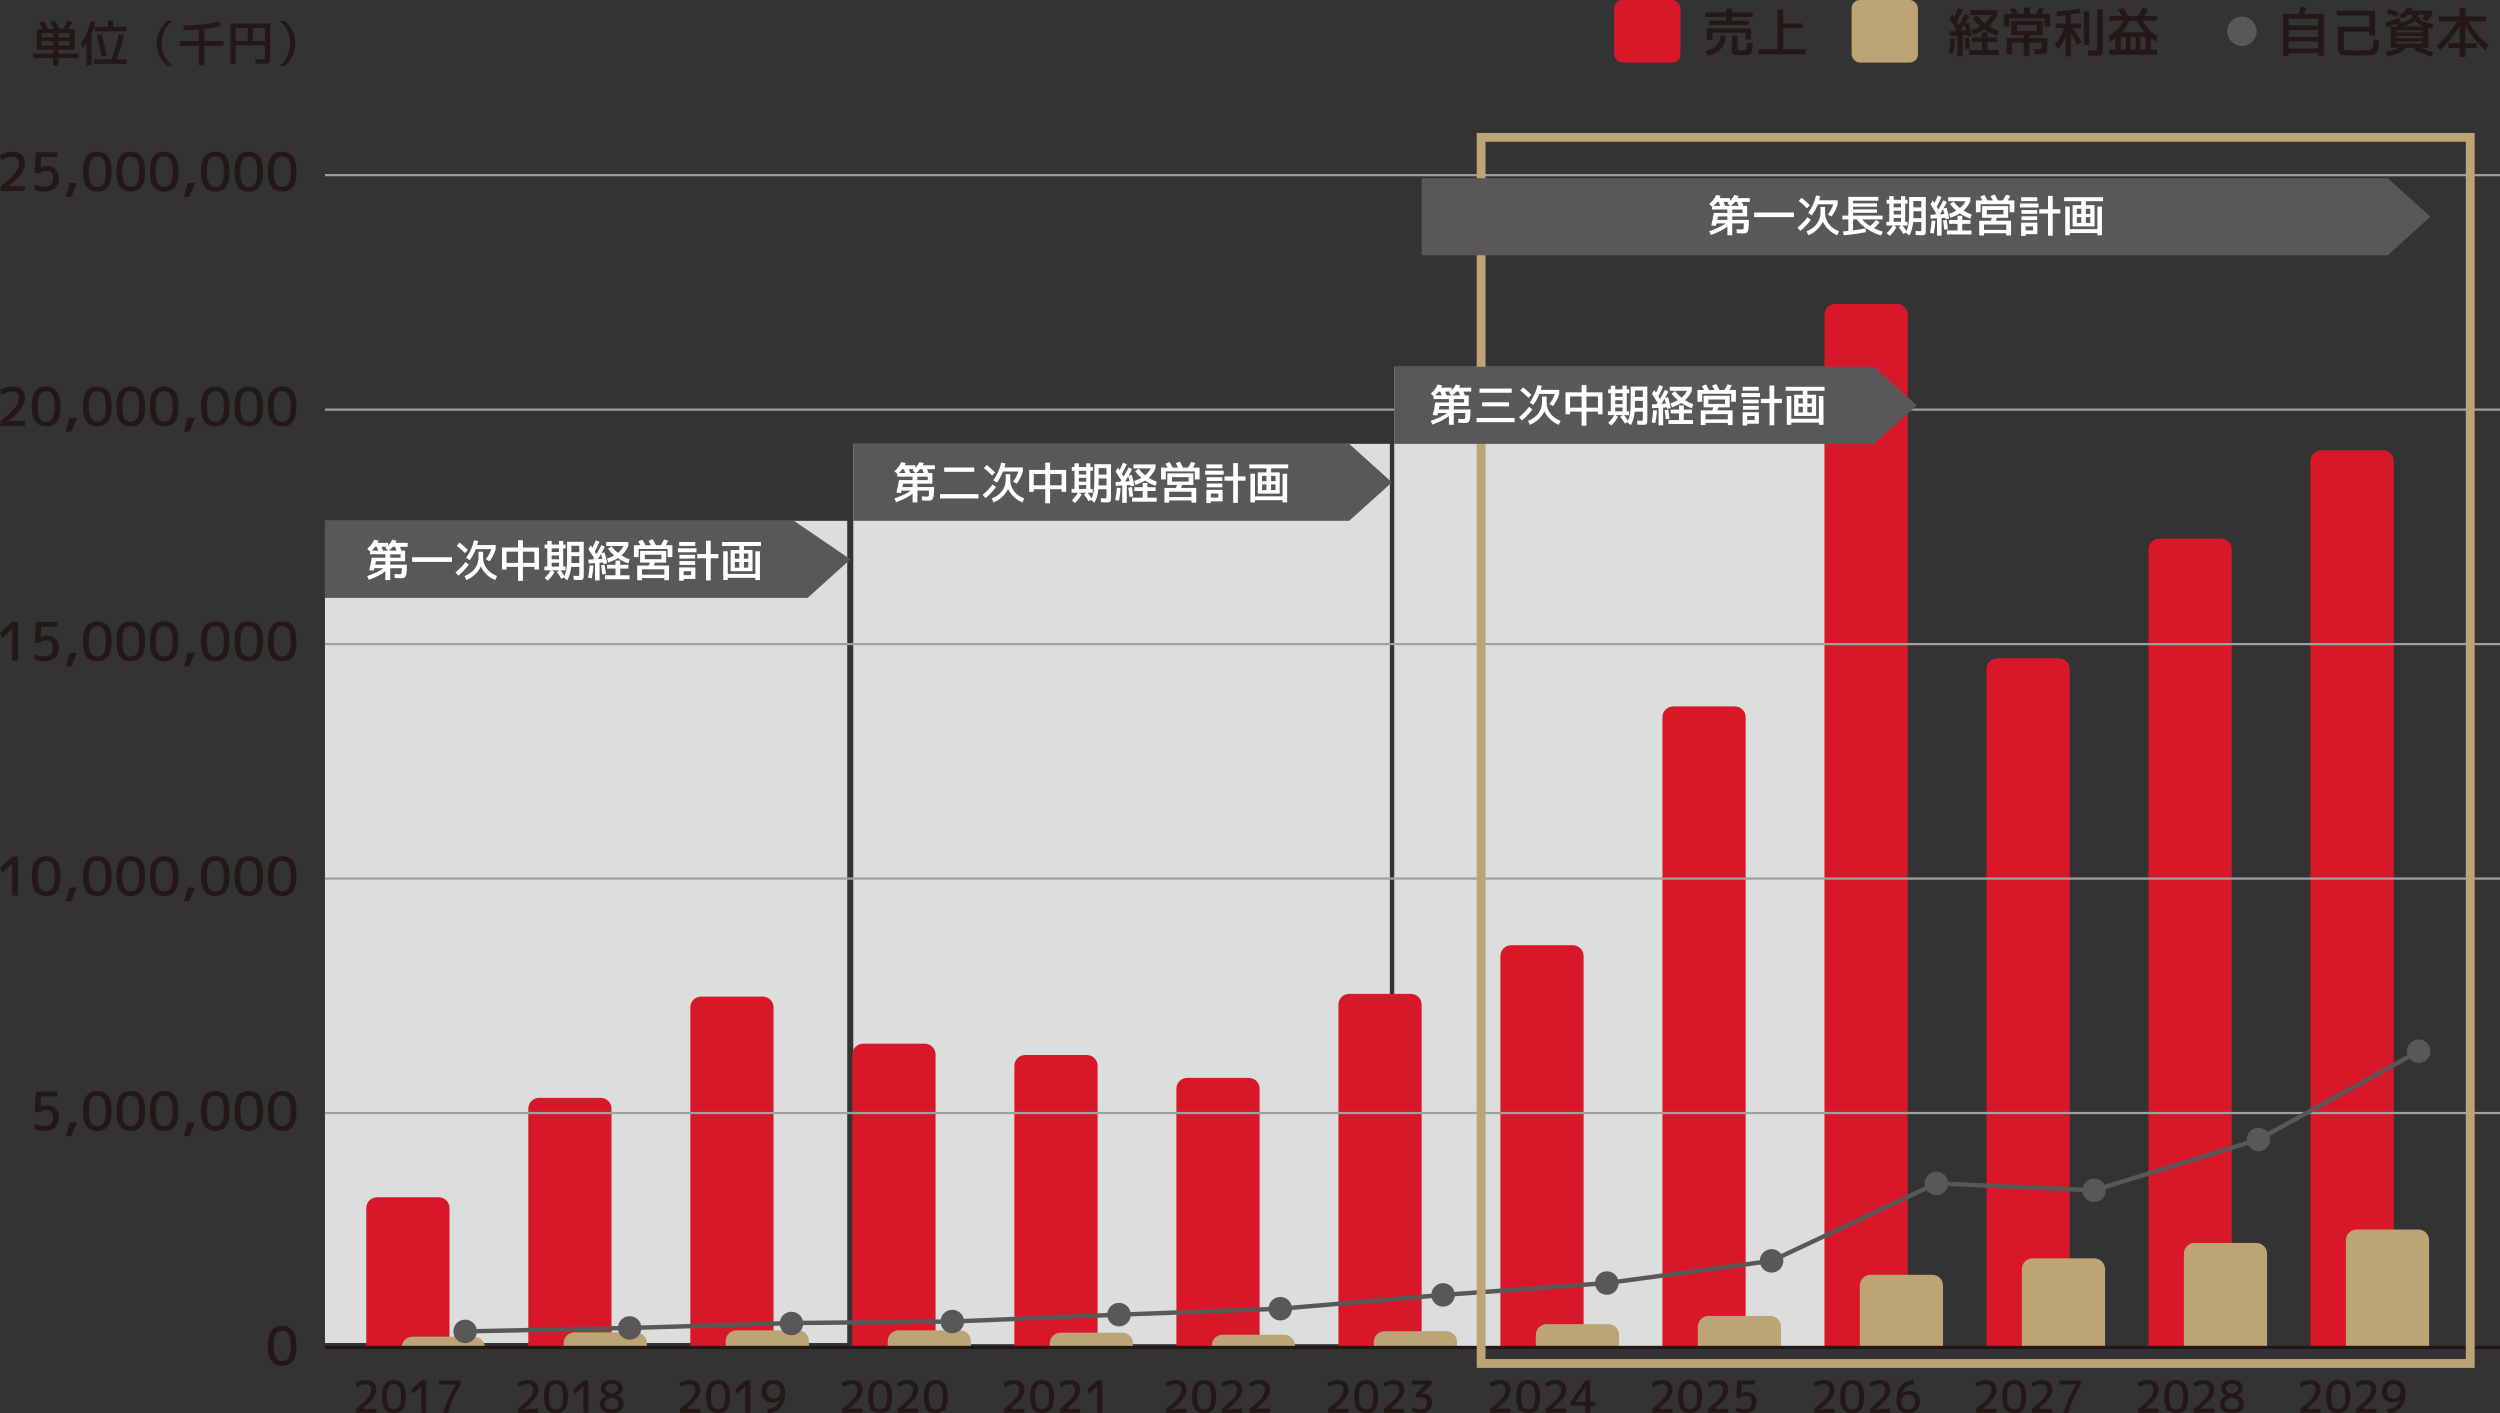 <?xml version="1.0" encoding="UTF-8"?><svg id="_レイヤー_2" xmlns="http://www.w3.org/2000/svg" viewBox="0 0 565.35 319.59"><rect x="0" y="0" width="565.35" height="319.59" fill="#333333" stroke="none"/><defs><style>.cls-1{stroke:#bca475;stroke-width:2px;}.cls-1,.cls-2,.cls-3,.cls-4{fill:none;stroke-miterlimit:10;}.cls-2{stroke:#231815;stroke-width:.75px;}.cls-5{fill:#231815;}.cls-6{fill:#d81829;}.cls-3{stroke:#595757;}.cls-7{fill:#fff;}.cls-4{stroke:#9fa0a0;stroke-width:.5px;}.cls-8{fill:#dcdddd;}.cls-9{fill:#595757;}.cls-10{fill:#bca475;}</style></defs><g id="_レイヤー_1-2"><rect class="cls-8" x="192.96" y="100.37" width="121.34" height="203.6"/><rect class="cls-8" x="315.29" y="82.95" width="114.48" height="221.77"/><rect class="cls-8" x="73.49" y="117.78" width="118.1" height="185.93"/><path class="cls-6" d="M85.27,270.75h13.94c1.35,0,2.44,1.09,2.44,2.44v31.52h-18.82v-31.52c0-1.35,1.09-2.44,2.44-2.44Z"/><path class="cls-6" d="M121.91,248.27h13.94c1.35,0,2.44,1.09,2.44,2.44v54h-18.82v-54c0-1.35,1.09-2.44,2.44-2.44Z"/><path class="cls-6" d="M174.93,304.72h-18.82v-76.91c0-1.35,1.09-2.44,2.44-2.44h13.94c1.35,0,2.44,1.09,2.44,2.44v76.91Z"/><path class="cls-6" d="M195.19,236.02h13.94c1.35,0,2.44,1.09,2.44,2.44v66.26h-18.82v-66.26c0-1.35,1.09-2.44,2.44-2.44Z"/><path class="cls-6" d="M231.83,238.58h13.94c1.35,0,2.44,1.09,2.44,2.44v63.7h-18.82v-63.7c0-1.35,1.09-2.44,2.44-2.44Z"/><path class="cls-6" d="M268.47,243.75h13.94c1.35,0,2.44,1.09,2.44,2.44v58.53h-18.82v-58.53c0-1.35,1.09-2.44,2.44-2.44Z"/><path class="cls-6" d="M305.11,224.75h13.94c1.35,0,2.44,1.09,2.44,2.44v77.53h-18.82v-77.53c0-1.35,1.09-2.44,2.44-2.44Z"/><path class="cls-6" d="M341.74,213.75h13.94c1.35,0,2.44,1.09,2.44,2.44v88.53h-18.82v-88.53c0-1.35,1.09-2.44,2.44-2.44Z"/><path class="cls-6" d="M378.38,159.75h13.94c1.35,0,2.44,1.09,2.44,2.44v142.53h-18.82v-142.53c0-1.35,1.09-2.44,2.44-2.44Z"/><path class="cls-6" d="M415.02,68.74h13.94c1.35,0,2.44,1.09,2.44,2.44v233.54h-18.82V71.18c0-1.35,1.09-2.44,2.44-2.44Z"/><path class="cls-6" d="M451.66,148.85h13.94c1.35,0,2.44,1.09,2.44,2.44v153.43h-18.82v-153.43c0-1.35,1.09-2.44,2.44-2.44Z"/><path class="cls-6" d="M488.3,121.8h13.94c1.35,0,2.44,1.09,2.44,2.44v180.48h-18.82V124.24c0-1.35,1.09-2.44,2.44-2.44Z"/><path class="cls-6" d="M524.94,101.82h13.94c1.35,0,2.44,1.09,2.44,2.44v200.46h-18.82V104.26c0-1.35,1.09-2.44,2.44-2.44Z"/><line class="cls-4" x1="565.35" y1="251.7" x2="73.49" y2="251.7"/><line class="cls-4" x1="565.35" y1="198.68" x2="73.49" y2="198.68"/><line class="cls-4" x1="565.35" y1="145.66" x2="73.49" y2="145.66"/><line class="cls-4" x1="565.35" y1="92.63" x2="73.49" y2="92.63"/><line class="cls-4" x1="565.35" y1="39.61" x2="73.49" y2="39.61"/><path class="cls-5" d="M82.74,312.09c.75,0,1.32.19,1.73.55.41.37.62.89.62,1.55s-.21,1.31-.64,1.93-1.25,1.44-2.46,2.45v.02h3.1v.9h-4.6v-.9c1.36-1.08,2.28-1.92,2.75-2.54.47-.61.71-1.2.71-1.76,0-.85-.45-1.28-1.36-1.28-.61,0-1.24.22-1.9.66l-.3-.88c.69-.47,1.47-.7,2.35-.7Z"/><path class="cls-5" d="M87.06,312.98c.45-.59,1.12-.89,2.02-.89s1.58.3,2.02.89c.45.59.68,1.55.68,2.86s-.23,2.27-.68,2.86c-.45.59-1.12.89-2.02.89s-1.57-.3-2.02-.89c-.45-.59-.67-1.55-.67-2.86s.22-2.27.67-2.86ZM87.88,318.05c.26.44.67.66,1.21.66s.94-.22,1.21-.66c.26-.44.4-1.17.4-2.21s-.13-1.78-.4-2.21-.67-.66-1.21-.66-.94.22-1.21.66c-.26.44-.4,1.17-.4,2.21s.13,1.78.4,2.21Z"/><path class="cls-5" d="M95.29,319.49v-6h-.02l-1.88,1.7-.4-.9,2.3-2.1h1.1v7.3h-1.1Z"/><path class="cls-5" d="M99.34,312.19h4.8v.9c-.61.99-1.13,1.99-1.58,3s-.85,2.15-1.23,3.41h-1.15c.75-2.33,1.71-4.46,2.9-6.38v-.02h-3.75v-.9Z"/><path class="cls-5" d="M119.38,312.09c.75,0,1.32.19,1.73.55.41.37.62.89.62,1.55s-.21,1.31-.64,1.93-1.25,1.44-2.46,2.45v.02h3.1v.9h-4.6v-.9c1.36-1.08,2.28-1.92,2.75-2.54.47-.61.71-1.2.71-1.76,0-.85-.45-1.28-1.36-1.28-.61,0-1.24.22-1.9.66l-.3-.88c.69-.47,1.47-.7,2.35-.7Z"/><path class="cls-5" d="M123.7,312.98c.45-.59,1.12-.89,2.02-.89s1.58.3,2.02.89c.45.59.68,1.55.68,2.86s-.23,2.27-.68,2.86c-.45.59-1.12.89-2.02.89s-1.57-.3-2.02-.89c-.45-.59-.67-1.55-.67-2.86s.22-2.27.67-2.86ZM124.52,318.05c.26.44.67.66,1.21.66s.94-.22,1.21-.66c.26-.44.4-1.17.4-2.21s-.13-1.78-.4-2.21-.67-.66-1.21-.66-.94.22-1.21.66c-.26.44-.4,1.17-.4,2.21s.13,1.78.4,2.21Z"/><path class="cls-5" d="M131.93,319.49v-6h-.02l-1.88,1.7-.4-.9,2.3-2.1h1.1v7.3h-1.1Z"/><path class="cls-5" d="M140.31,319.02c-.48.38-1.14.57-1.98.57s-1.51-.19-1.98-.57c-.48-.38-.71-.89-.71-1.53,0-.39.13-.75.4-1.08s.63-.58,1.1-.76v-.02c-.4-.17-.71-.41-.93-.71s-.32-.65-.32-1.03c0-.54.22-.97.65-1.3.43-.33,1.03-.5,1.8-.5s1.37.17,1.8.5c.43.33.65.76.65,1.3,0,.75-.42,1.29-1.25,1.64v.02c1,.34,1.5.99,1.5,1.94,0,.64-.24,1.15-.72,1.53ZM138.28,316.04c-.53.13-.93.32-1.2.57s-.41.53-.41.83c0,.4.15.71.44.94.3.23.7.35,1.21.35s.91-.12,1.2-.35c.28-.23.42-.54.42-.94,0-.7-.56-1.17-1.67-1.4ZM138.33,315.19c.46-.11.81-.27,1.06-.48.25-.21.37-.45.37-.72,0-.32-.12-.57-.37-.76-.25-.19-.6-.28-1.06-.28s-.8.09-1.03.27c-.24.18-.36.44-.36.77,0,.28.12.52.36.73.24.21.58.37,1.03.47Z"/><path class="cls-5" d="M156.02,312.09c.75,0,1.32.19,1.73.55.41.37.62.89.62,1.55s-.21,1.31-.64,1.93-1.25,1.44-2.46,2.45v.02h3.1v.9h-4.6v-.9c1.36-1.08,2.28-1.92,2.75-2.54.47-.61.71-1.2.71-1.76,0-.85-.45-1.28-1.36-1.28-.61,0-1.24.22-1.9.66l-.3-.88c.69-.47,1.47-.7,2.35-.7Z"/><path class="cls-5" d="M160.35,312.98c.45-.59,1.12-.89,2.02-.89s1.58.3,2.02.89c.45.59.68,1.55.68,2.86s-.23,2.27-.68,2.86c-.45.59-1.12.89-2.02.89s-1.57-.3-2.02-.89c-.45-.59-.67-1.55-.67-2.86s.22-2.27.67-2.86ZM161.17,318.05c.26.44.67.66,1.21.66s.94-.22,1.21-.66c.26-.44.4-1.17.4-2.21s-.13-1.78-.4-2.21-.67-.66-1.21-.66-.94.22-1.21.66c-.26.44-.4,1.17-.4,2.21s.13,1.78.4,2.21Z"/><path class="cls-5" d="M168.57,319.49v-6h-.02l-1.88,1.7-.4-.9,2.3-2.1h1.1v7.3h-1.1Z"/><path class="cls-5" d="M174.92,312.09c.85,0,1.5.25,1.96.74s.69,1.21.69,2.16c0,1.39-.35,2.48-1.04,3.28-.7.8-1.66,1.24-2.89,1.32l-.2-.9c.78-.07,1.4-.27,1.85-.6.46-.33.8-.82,1.03-1.49l-.02-.02c-.46.37-1.01.56-1.64.56-.75,0-1.33-.22-1.76-.65s-.64-1.05-.64-1.85.24-1.39.72-1.85c.48-.46,1.12-.7,1.93-.7ZM174.92,312.99c-.5,0-.88.14-1.15.42-.27.28-.4.69-.4,1.22s.14.95.42,1.24c.28.29.66.43,1.14.43s.83-.15,1.11-.44c.28-.3.42-.71.42-1.23s-.13-.93-.4-1.22c-.27-.29-.64-.43-1.13-.43Z"/><path class="cls-5" d="M192.67,312.09c.75,0,1.32.19,1.73.55.41.37.62.89.62,1.55s-.21,1.31-.63,1.93c-.42.62-1.25,1.44-2.46,2.45v.02h3.1v.9h-4.6v-.9c1.36-1.08,2.28-1.92,2.75-2.54.47-.61.71-1.2.71-1.76,0-.85-.45-1.28-1.36-1.28-.61,0-1.24.22-1.9.66l-.3-.88c.69-.47,1.47-.7,2.35-.7Z"/><path class="cls-5" d="M196.99,312.98c.45-.59,1.12-.89,2.03-.89s1.58.3,2.02.89c.45.59.68,1.55.68,2.86s-.23,2.27-.68,2.86c-.45.59-1.12.89-2.02.89s-1.58-.3-2.03-.89c-.45-.59-.67-1.55-.67-2.86s.22-2.27.67-2.86ZM197.81,318.05c.26.44.67.66,1.21.66s.94-.22,1.21-.66c.26-.44.39-1.17.39-2.21s-.13-1.78-.39-2.21c-.26-.44-.67-.66-1.21-.66s-.94.22-1.21.66-.4,1.17-.4,2.21.13,1.78.4,2.21Z"/><path class="cls-5" d="M205.27,312.09c.75,0,1.32.19,1.73.55.41.37.62.89.62,1.55s-.21,1.31-.63,1.93c-.42.62-1.25,1.44-2.46,2.45v.02h3.1v.9h-4.6v-.9c1.36-1.08,2.28-1.92,2.75-2.54.47-.61.71-1.2.71-1.76,0-.85-.45-1.28-1.36-1.28-.61,0-1.24.22-1.9.66l-.3-.88c.69-.47,1.47-.7,2.35-.7Z"/><path class="cls-5" d="M209.59,312.98c.45-.59,1.12-.89,2.03-.89s1.58.3,2.02.89c.45.59.68,1.55.68,2.86s-.23,2.27-.68,2.86c-.45.59-1.12.89-2.02.89s-1.58-.3-2.03-.89c-.45-.59-.67-1.55-.67-2.86s.22-2.27.67-2.86ZM210.41,318.05c.26.44.67.66,1.21.66s.94-.22,1.21-.66c.26-.44.39-1.17.39-2.21s-.13-1.78-.39-2.21c-.26-.44-.67-.66-1.21-.66s-.94.22-1.21.66-.4,1.17-.4,2.21.13,1.78.4,2.21Z"/><path class="cls-5" d="M229.3,312.09c.75,0,1.33.19,1.74.55.41.37.62.89.62,1.55s-.21,1.31-.64,1.93c-.42.62-1.25,1.44-2.46,2.45v.02h3.1v.9h-4.6v-.9c1.36-1.08,2.28-1.92,2.75-2.54.47-.61.71-1.2.71-1.76,0-.85-.45-1.28-1.36-1.28-.61,0-1.24.22-1.9.66l-.3-.88c.69-.47,1.47-.7,2.35-.7Z"/><path class="cls-5" d="M233.63,312.98c.45-.59,1.12-.89,2.02-.89s1.58.3,2.03.89c.45.59.67,1.55.67,2.86s-.22,2.27-.67,2.86c-.45.59-1.12.89-2.03.89s-1.57-.3-2.02-.89c-.45-.59-.67-1.55-.67-2.86s.22-2.27.67-2.86ZM234.45,318.05c.26.44.67.66,1.21.66s.94-.22,1.21-.66c.26-.44.4-1.17.4-2.21s-.13-1.78-.4-2.21c-.26-.44-.67-.66-1.21-.66s-.94.22-1.21.66c-.26.44-.39,1.17-.39,2.21s.13,1.78.39,2.21Z"/><path class="cls-5" d="M241.9,312.09c.75,0,1.33.19,1.74.55.41.37.62.89.62,1.55s-.21,1.31-.64,1.93c-.42.62-1.25,1.44-2.46,2.45v.02h3.1v.9h-4.6v-.9c1.36-1.08,2.28-1.92,2.75-2.54.47-.61.71-1.2.71-1.76,0-.85-.45-1.28-1.36-1.28-.61,0-1.24.22-1.9.66l-.3-.88c.69-.47,1.47-.7,2.35-.7Z"/><path class="cls-5" d="M248.15,319.49v-6h-.02l-1.88,1.7-.4-.9,2.3-2.1h1.1v7.3h-1.1Z"/><path class="cls-5" d="M265.94,312.09c.75,0,1.32.19,1.73.55.41.37.62.89.62,1.55s-.21,1.31-.63,1.93c-.42.62-1.25,1.44-2.46,2.45v.02h3.1v.9h-4.6v-.9c1.36-1.08,2.28-1.92,2.75-2.54.47-.61.71-1.2.71-1.76,0-.85-.45-1.28-1.36-1.28-.61,0-1.24.22-1.9.66l-.3-.88c.69-.47,1.47-.7,2.35-.7Z"/><path class="cls-5" d="M270.27,312.98c.45-.59,1.12-.89,2.03-.89s1.58.3,2.02.89c.45.59.68,1.55.68,2.86s-.23,2.27-.68,2.86c-.45.59-1.12.89-2.02.89s-1.58-.3-2.03-.89c-.45-.59-.67-1.55-.67-2.86s.22-2.27.67-2.86ZM271.09,318.05c.26.44.67.66,1.21.66s.94-.22,1.21-.66c.26-.44.39-1.17.39-2.21s-.13-1.78-.39-2.21c-.26-.44-.67-.66-1.21-.66s-.94.22-1.21.66-.4,1.17-.4,2.21.13,1.78.4,2.21Z"/><path class="cls-5" d="M278.54,312.09c.75,0,1.32.19,1.73.55.41.37.62.89.62,1.55s-.21,1.31-.63,1.93c-.42.62-1.25,1.44-2.46,2.45v.02h3.1v.9h-4.6v-.9c1.36-1.08,2.28-1.92,2.75-2.54.47-.61.71-1.2.71-1.76,0-.85-.45-1.28-1.36-1.28-.61,0-1.24.22-1.9.66l-.3-.88c.69-.47,1.47-.7,2.35-.7Z"/><path class="cls-5" d="M284.84,312.09c.75,0,1.32.19,1.73.55.41.37.62.89.62,1.55s-.21,1.31-.63,1.93c-.42.62-1.25,1.44-2.46,2.45v.02h3.1v.9h-4.6v-.9c1.36-1.08,2.28-1.92,2.75-2.54.47-.61.71-1.2.71-1.76,0-.85-.45-1.28-1.36-1.28-.61,0-1.24.22-1.9.66l-.3-.88c.69-.47,1.47-.7,2.35-.7Z"/><path class="cls-5" d="M302.58,312.09c.75,0,1.33.19,1.74.55.41.37.62.89.62,1.55s-.21,1.31-.64,1.93c-.42.62-1.25,1.44-2.46,2.45v.02h3.1v.9h-4.6v-.9c1.36-1.08,2.28-1.92,2.75-2.54.47-.61.71-1.2.71-1.76,0-.85-.45-1.28-1.36-1.28-.61,0-1.24.22-1.9.66l-.3-.88c.69-.47,1.47-.7,2.35-.7Z"/><path class="cls-5" d="M306.91,312.98c.45-.59,1.12-.89,2.02-.89s1.58.3,2.03.89c.45.59.67,1.55.67,2.86s-.22,2.27-.67,2.86c-.45.59-1.12.89-2.03.89s-1.57-.3-2.02-.89c-.45-.59-.67-1.55-.67-2.86s.22-2.27.67-2.86ZM307.73,318.05c.26.44.67.66,1.21.66s.94-.22,1.21-.66c.26-.44.4-1.17.4-2.21s-.13-1.78-.4-2.21c-.26-.44-.67-.66-1.21-.66s-.94.22-1.21.66c-.26.44-.39,1.17-.39,2.21s.13,1.78.39,2.21Z"/><path class="cls-5" d="M315.18,312.09c.75,0,1.33.19,1.74.55.41.37.62.89.62,1.55s-.21,1.31-.64,1.93c-.42.62-1.25,1.44-2.46,2.45v.02h3.1v.9h-4.6v-.9c1.36-1.08,2.28-1.92,2.75-2.54.47-.61.71-1.2.71-1.76,0-.85-.45-1.28-1.36-1.28-.61,0-1.24.22-1.9.66l-.3-.88c.69-.47,1.47-.7,2.35-.7Z"/><path class="cls-5" d="M319.23,312.19h4.5v.9l-2.15,2.09v.02h.2c.65,0,1.15.17,1.51.51.36.34.54.83.54,1.48,0,.76-.23,1.35-.7,1.77-.46.42-1.12.63-1.96.63-.73,0-1.38-.17-1.95-.5l.3-.9c.61.33,1.16.5,1.65.5s.88-.13,1.14-.39c.27-.26.41-.63.41-1.11,0-.41-.14-.71-.43-.91s-.76-.29-1.42-.29h-.7v-.84l2.15-2.04v-.02h-3.1v-.9Z"/><path class="cls-5" d="M339.22,312.09c.75,0,1.32.19,1.73.55.41.37.62.89.62,1.55s-.21,1.31-.63,1.93c-.42.62-1.25,1.44-2.46,2.45v.02h3.1v.9h-4.6v-.9c1.36-1.08,2.28-1.92,2.75-2.54.47-.61.71-1.2.71-1.76,0-.85-.45-1.28-1.36-1.28-.61,0-1.24.22-1.9.66l-.3-.88c.69-.47,1.47-.7,2.35-.7Z"/><path class="cls-5" d="M343.54,312.98c.45-.59,1.12-.89,2.03-.89s1.58.3,2.02.89c.45.59.68,1.55.68,2.86s-.23,2.27-.68,2.86c-.45.59-1.12.89-2.02.89s-1.58-.3-2.03-.89c-.45-.59-.67-1.55-.67-2.86s.22-2.27.67-2.86ZM344.36,318.05c.26.44.67.66,1.21.66s.94-.22,1.21-.66c.26-.44.39-1.17.39-2.21s-.13-1.78-.39-2.21c-.26-.44-.67-.66-1.21-.66s-.94.22-1.21.66-.4,1.17-.4,2.21.13,1.78.4,2.21Z"/><path class="cls-5" d="M351.82,312.09c.75,0,1.32.19,1.73.55.41.37.62.89.62,1.55s-.21,1.31-.63,1.93c-.42.62-1.25,1.44-2.46,2.45v.02h3.1v.9h-4.6v-.9c1.36-1.08,2.28-1.92,2.75-2.54.47-.61.71-1.2.71-1.76,0-.85-.45-1.28-1.36-1.28-.61,0-1.24.22-1.9.66l-.3-.88c.69-.47,1.47-.7,2.35-.7Z"/><path class="cls-5" d="M359.6,317.01h1.17v.88h-1.17v1.6h-1.08v-1.6h-3.35v-.88l3.35-4.82h1.08v4.82ZM358.52,317.01v-3.23h-.02l-2.23,3.21v.02h2.25Z"/><path class="cls-5" d="M375.86,312.09c.75,0,1.32.19,1.73.55.41.37.62.89.62,1.55s-.21,1.31-.63,1.93c-.42.62-1.25,1.44-2.46,2.45v.02h3.1v.9h-4.6v-.9c1.36-1.08,2.28-1.92,2.75-2.54.47-.61.71-1.2.71-1.76,0-.85-.45-1.28-1.36-1.28-.61,0-1.24.22-1.9.66l-.3-.88c.69-.47,1.47-.7,2.35-.7Z"/><path class="cls-5" d="M380.18,312.98c.45-.59,1.12-.89,2.03-.89s1.58.3,2.02.89c.45.59.68,1.55.68,2.86s-.23,2.27-.68,2.86c-.45.59-1.12.89-2.02.89s-1.58-.3-2.03-.89c-.45-.59-.67-1.55-.67-2.86s.22-2.27.67-2.86ZM381,318.05c.26.44.67.66,1.21.66s.94-.22,1.21-.66c.26-.44.39-1.17.39-2.21s-.13-1.78-.39-2.21c-.26-.44-.67-.66-1.21-.66s-.94.22-1.21.66-.4,1.17-.4,2.21.13,1.78.4,2.21Z"/><path class="cls-5" d="M388.46,312.09c.75,0,1.32.19,1.73.55.41.37.62.89.62,1.55s-.21,1.31-.63,1.93c-.42.62-1.25,1.44-2.46,2.45v.02h3.1v.9h-4.6v-.9c1.36-1.08,2.28-1.92,2.75-2.54.47-.61.71-1.2.71-1.76,0-.85-.45-1.28-1.36-1.28-.61,0-1.24.22-1.9.66l-.3-.88c.69-.47,1.47-.7,2.35-.7Z"/><path class="cls-5" d="M396.91,313.09h-3.05l-.1,2h.02c.36-.2.77-.3,1.23-.3.69,0,1.23.2,1.62.59.39.39.58.95.58,1.66,0,.84-.24,1.47-.71,1.91-.47.43-1.17.64-2.09.64-.69,0-1.32-.15-1.9-.45l.25-.9c.59.3,1.14.45,1.65.45,1.13,0,1.7-.55,1.7-1.65,0-.93-.43-1.39-1.3-1.39-.49,0-.89.15-1.2.44h-.95l.2-3.9h4.05v.9Z"/><path class="cls-5" d="M412.5,312.09c.75,0,1.33.19,1.74.55.41.37.62.89.62,1.55s-.21,1.31-.64,1.93c-.42.62-1.25,1.44-2.46,2.45v.02h3.1v.9h-4.6v-.9c1.36-1.08,2.28-1.92,2.75-2.54.47-.61.71-1.2.71-1.76,0-.85-.45-1.28-1.36-1.28-.61,0-1.24.22-1.9.66l-.3-.88c.69-.47,1.47-.7,2.35-.7Z"/><path class="cls-5" d="M416.82,312.98c.45-.59,1.12-.89,2.02-.89s1.58.3,2.03.89c.45.59.67,1.55.67,2.86s-.22,2.27-.67,2.86c-.45.59-1.12.89-2.03.89s-1.57-.3-2.02-.89c-.45-.59-.67-1.55-.67-2.86s.22-2.27.67-2.86ZM417.64,318.05c.26.44.67.66,1.21.66s.94-.22,1.21-.66c.26-.44.4-1.17.4-2.21s-.13-1.78-.4-2.21c-.26-.44-.67-.66-1.21-.66s-.94.22-1.21.66c-.26.44-.39,1.17-.39,2.21s.13,1.78.39,2.21Z"/><path class="cls-5" d="M425.09,312.09c.75,0,1.33.19,1.74.55.41.37.62.89.62,1.55s-.21,1.31-.64,1.93c-.42.62-1.25,1.44-2.46,2.45v.02h3.1v.9h-4.6v-.9c1.36-1.08,2.28-1.92,2.75-2.54.47-.61.71-1.2.71-1.76,0-.85-.45-1.28-1.36-1.28-.61,0-1.24.22-1.9.66l-.3-.88c.69-.47,1.47-.7,2.35-.7Z"/><path class="cls-5" d="M431.5,319.59c-.85,0-1.5-.25-1.96-.74-.46-.49-.69-1.23-.69-2.21,0-1.34.34-2.41,1.01-3.22s1.62-1.25,2.82-1.33l.2.9c-.74.07-1.33.27-1.78.6-.44.33-.78.83-1.01,1.49l.02.02c.46-.37,1.01-.56,1.64-.56.75,0,1.34.21,1.76.64.42.43.63,1.03.63,1.81s-.24,1.42-.72,1.89c-.48.47-1.12.71-1.93.71ZM431.5,318.69c.5,0,.88-.14,1.15-.43.27-.29.4-.71.4-1.27,0-.51-.14-.91-.41-1.2s-.65-.42-1.14-.42-.84.14-1.12.43c-.28.29-.42.69-.42,1.19,0,.55.13.97.4,1.26s.64.44,1.13.44Z"/><path class="cls-5" d="M449.13,312.09c.75,0,1.33.19,1.74.55.41.37.62.89.62,1.55s-.21,1.31-.64,1.93c-.42.62-1.25,1.44-2.46,2.45v.02h3.1v.9h-4.6v-.9c1.36-1.08,2.28-1.92,2.75-2.54.47-.61.71-1.2.71-1.76,0-.85-.45-1.28-1.36-1.28-.61,0-1.24.22-1.9.66l-.3-.88c.69-.47,1.47-.7,2.35-.7Z"/><path class="cls-5" d="M453.46,312.98c.45-.59,1.12-.89,2.02-.89s1.58.3,2.03.89c.45.59.67,1.55.67,2.86s-.22,2.27-.67,2.86c-.45.59-1.12.89-2.03.89s-1.57-.3-2.02-.89c-.45-.59-.67-1.55-.67-2.86s.22-2.27.67-2.86ZM454.28,318.05c.26.44.67.66,1.21.66s.94-.22,1.21-.66c.26-.44.4-1.17.4-2.21s-.13-1.78-.4-2.21c-.26-.44-.67-.66-1.21-.66s-.94.22-1.21.66c-.26.44-.39,1.17-.39,2.21s.13,1.78.39,2.21Z"/><path class="cls-5" d="M461.73,312.09c.75,0,1.33.19,1.74.55.41.37.62.89.62,1.55s-.21,1.31-.64,1.93c-.42.62-1.25,1.44-2.46,2.45v.02h3.1v.9h-4.6v-.9c1.36-1.08,2.28-1.92,2.75-2.54.47-.61.71-1.2.71-1.76,0-.85-.45-1.28-1.36-1.28-.61,0-1.24.22-1.9.66l-.3-.88c.69-.47,1.47-.7,2.35-.7Z"/><path class="cls-5" d="M465.73,312.19h4.8v.9c-.61.99-1.13,1.99-1.58,3s-.85,2.15-1.22,3.41h-1.15c.75-2.33,1.71-4.46,2.9-6.38v-.02h-3.75v-.9Z"/><path class="cls-5" d="M485.77,312.09c.75,0,1.32.19,1.73.55.41.37.62.89.62,1.55s-.21,1.31-.63,1.93c-.42.62-1.25,1.44-2.46,2.45v.02h3.1v.9h-4.6v-.9c1.36-1.08,2.28-1.92,2.75-2.54.47-.61.71-1.2.71-1.76,0-.85-.45-1.28-1.36-1.28-.61,0-1.24.22-1.9.66l-.3-.88c.69-.47,1.47-.7,2.35-.7Z"/><path class="cls-5" d="M490.1,312.98c.45-.59,1.12-.89,2.03-.89s1.58.3,2.02.89c.45.59.68,1.55.68,2.86s-.23,2.27-.68,2.86c-.45.59-1.12.89-2.02.89s-1.58-.3-2.03-.89c-.45-.59-.67-1.55-.67-2.86s.22-2.27.67-2.86ZM490.92,318.05c.26.44.67.66,1.21.66s.94-.22,1.21-.66c.26-.44.39-1.17.39-2.21s-.13-1.78-.39-2.21c-.26-.44-.67-.66-1.21-.66s-.94.22-1.21.66-.4,1.17-.4,2.21.13,1.78.4,2.21Z"/><path class="cls-5" d="M498.37,312.09c.75,0,1.32.19,1.73.55.41.37.62.89.62,1.55s-.21,1.31-.63,1.93c-.42.62-1.25,1.44-2.46,2.45v.02h3.1v.9h-4.6v-.9c1.36-1.08,2.28-1.92,2.75-2.54.47-.61.71-1.2.71-1.76,0-.85-.45-1.28-1.36-1.28-.61,0-1.24.22-1.9.66l-.3-.88c.69-.47,1.47-.7,2.35-.7Z"/><path class="cls-5" d="M506.71,319.02c-.48.38-1.14.57-1.98.57s-1.51-.19-1.99-.57c-.48-.38-.71-.89-.71-1.53,0-.39.13-.75.4-1.08s.63-.58,1.1-.76v-.02c-.4-.17-.71-.41-.92-.71s-.33-.65-.33-1.03c0-.54.22-.97.65-1.3.43-.33,1.03-.5,1.8-.5s1.37.17,1.8.5.65.76.65,1.3c0,.75-.42,1.29-1.25,1.64v.02c1,.34,1.5.99,1.5,1.94,0,.64-.24,1.15-.72,1.53ZM504.67,316.04c-.53.13-.93.32-1.2.57s-.41.53-.41.83c0,.4.15.71.45.94.3.23.7.35,1.21.35s.91-.12,1.2-.35c.28-.23.42-.54.42-.94,0-.7-.56-1.17-1.67-1.4ZM504.72,315.19c.46-.11.81-.27,1.06-.48.25-.21.37-.45.37-.72,0-.32-.12-.57-.37-.76-.25-.19-.6-.28-1.06-.28s-.8.09-1.04.27c-.24.18-.36.44-.36.77,0,.28.12.52.36.73s.58.37,1.04.47Z"/><path class="cls-5" d="M522.42,312.09c.75,0,1.33.19,1.74.55.41.37.62.89.62,1.55s-.21,1.31-.64,1.93c-.42.62-1.25,1.44-2.46,2.45v.02h3.1v.9h-4.6v-.9c1.36-1.08,2.28-1.92,2.75-2.54.47-.61.71-1.2.71-1.76,0-.85-.45-1.28-1.36-1.28-.61,0-1.24.22-1.9.66l-.3-.88c.69-.47,1.47-.7,2.35-.7Z"/><path class="cls-5" d="M526.74,312.98c.45-.59,1.12-.89,2.02-.89s1.58.3,2.03.89c.45.59.67,1.55.67,2.86s-.22,2.27-.67,2.86c-.45.59-1.12.89-2.03.89s-1.57-.3-2.02-.89c-.45-.59-.67-1.55-.67-2.86s.22-2.27.67-2.86ZM527.56,318.05c.26.44.67.66,1.21.66s.94-.22,1.21-.66c.26-.44.4-1.17.4-2.21s-.13-1.78-.4-2.21c-.26-.44-.67-.66-1.21-.66s-.94.22-1.21.66c-.26.44-.39,1.17-.39,2.21s.13,1.78.39,2.21Z"/><path class="cls-5" d="M535.02,312.09c.75,0,1.33.19,1.74.55.41.37.62.89.62,1.55s-.21,1.31-.64,1.93c-.42.62-1.25,1.44-2.46,2.45v.02h3.1v.9h-4.6v-.9c1.36-1.08,2.28-1.92,2.75-2.54.47-.61.71-1.2.71-1.76,0-.85-.45-1.28-1.36-1.28-.61,0-1.24.22-1.9.66l-.3-.88c.69-.47,1.47-.7,2.35-.7Z"/><path class="cls-5" d="M541.32,312.09c.85,0,1.5.25,1.96.74s.69,1.21.69,2.16c0,1.39-.35,2.48-1.04,3.28-.7.8-1.66,1.24-2.89,1.32l-.2-.9c.78-.07,1.4-.27,1.85-.6.46-.33.8-.82,1.04-1.49l-.02-.02c-.46.37-1.01.56-1.64.56-.75,0-1.33-.22-1.76-.65s-.64-1.05-.64-1.85.24-1.39.72-1.85c.48-.46,1.12-.7,1.92-.7ZM541.32,312.99c-.5,0-.88.14-1.15.42-.27.28-.4.69-.4,1.22s.14.95.42,1.24c.28.29.66.43,1.13.43s.83-.15,1.11-.44.42-.71.42-1.23-.13-.93-.4-1.22c-.27-.29-.64-.43-1.13-.43Z"/><path class="cls-5" d="M61.38,300.91c.54-.71,1.35-1.07,2.43-1.07s1.89.36,2.43,1.07c.54.71.81,1.86.81,3.43s-.27,2.72-.81,3.43-1.35,1.07-2.43,1.07-1.89-.36-2.43-1.07-.81-1.86-.81-3.43.27-2.72.81-3.43ZM62.37,307c.32.52.8.79,1.45.79s1.13-.26,1.45-.79c.32-.52.47-1.41.47-2.66s-.16-2.13-.47-2.66c-.32-.52-.8-.79-1.45-.79s-1.13.26-1.45.79c-.32.52-.47,1.41-.47,2.66s.16,2.13.47,2.66Z"/><path class="cls-5" d="M12.96,247.93h-3.66l-.12,2.4h.02c.43-.24.92-.36,1.48-.36.83,0,1.48.24,1.94.71.46.47.7,1.14.7,1.99,0,1.01-.28,1.77-.85,2.29-.57.52-1.4.77-2.51.77-.82,0-1.58-.18-2.28-.54l.3-1.08c.71.36,1.37.54,1.98.54,1.36,0,2.04-.66,2.04-1.98,0-1.11-.52-1.67-1.56-1.67-.59,0-1.07.18-1.44.53h-1.14l.24-4.68h4.86v1.08Z"/><path class="cls-5" d="M15.74,253.81h1.68l-1.32,3.12h-1.2l.84-3.12Z"/><path class="cls-5" d="M19.58,247.8c.54-.71,1.35-1.07,2.43-1.07s1.89.36,2.43,1.07c.54.71.81,1.86.81,3.43s-.27,2.72-.81,3.43-1.35,1.07-2.43,1.07-1.89-.36-2.43-1.07-.81-1.86-.81-3.43.27-2.72.81-3.43ZM20.56,253.89c.32.52.8.79,1.45.79s1.13-.26,1.45-.79c.32-.52.47-1.41.47-2.66s-.16-2.13-.47-2.66c-.32-.52-.8-.79-1.45-.79s-1.13.26-1.45.79c-.32.52-.47,1.41-.47,2.66s.16,2.13.47,2.66Z"/><path class="cls-5" d="M27.14,247.8c.54-.71,1.35-1.07,2.43-1.07s1.89.36,2.43,1.07c.54.71.81,1.86.81,3.43s-.27,2.72-.81,3.43-1.35,1.07-2.43,1.07-1.89-.36-2.43-1.07-.81-1.86-.81-3.43.27-2.72.81-3.43ZM28.12,253.89c.32.52.8.79,1.45.79s1.13-.26,1.45-.79c.32-.52.47-1.41.47-2.66s-.16-2.13-.47-2.66c-.32-.52-.8-.79-1.45-.79s-1.13.26-1.45.79c-.32.52-.47,1.41-.47,2.66s.16,2.13.47,2.66Z"/><path class="cls-5" d="M34.7,247.8c.54-.71,1.35-1.07,2.43-1.07s1.89.36,2.43,1.07c.54.71.81,1.86.81,3.43s-.27,2.72-.81,3.43-1.35,1.07-2.43,1.07-1.89-.36-2.43-1.07-.81-1.86-.81-3.43.27-2.72.81-3.43ZM35.68,253.89c.32.52.8.79,1.45.79s1.13-.26,1.45-.79c.32-.52.47-1.41.47-2.66s-.16-2.13-.47-2.66c-.32-.52-.8-.79-1.45-.79s-1.13.26-1.45.79c-.32.52-.47,1.41-.47,2.66s.16,2.13.47,2.66Z"/><path class="cls-5" d="M42.43,253.81h1.68l-1.32,3.12h-1.2l.84-3.12Z"/><path class="cls-5" d="M46.26,247.8c.54-.71,1.35-1.07,2.43-1.07s1.89.36,2.43,1.07c.54.71.81,1.86.81,3.43s-.27,2.72-.81,3.43-1.35,1.07-2.43,1.07-1.89-.36-2.43-1.07-.81-1.86-.81-3.43.27-2.72.81-3.43ZM47.25,253.89c.32.52.8.79,1.45.79s1.13-.26,1.45-.79c.32-.52.47-1.41.47-2.66s-.16-2.13-.47-2.66c-.32-.52-.8-.79-1.45-.79s-1.13.26-1.45.79c-.32.52-.47,1.41-.47,2.66s.16,2.13.47,2.66Z"/><path class="cls-5" d="M53.82,247.8c.54-.71,1.35-1.07,2.43-1.07s1.89.36,2.43,1.07c.54.71.81,1.86.81,3.43s-.27,2.72-.81,3.43-1.35,1.07-2.43,1.07-1.89-.36-2.43-1.07-.81-1.86-.81-3.43.27-2.72.81-3.43ZM54.81,253.89c.32.52.8.79,1.45.79s1.13-.26,1.45-.79c.32-.52.47-1.41.47-2.66s-.16-2.13-.47-2.66c-.32-.52-.8-.79-1.45-.79s-1.13.26-1.45.79c-.32.52-.47,1.41-.47,2.66s.16,2.13.47,2.66Z"/><path class="cls-5" d="M61.38,247.8c.54-.71,1.35-1.07,2.43-1.07s1.89.36,2.43,1.07c.54.71.81,1.86.81,3.43s-.27,2.72-.81,3.43-1.35,1.07-2.43,1.07-1.89-.36-2.43-1.07-.81-1.86-.81-3.43.27-2.72.81-3.43ZM62.37,253.89c.32.52.8.79,1.45.79s1.13-.26,1.45-.79c.32-.52.47-1.41.47-2.66s-.16-2.13-.47-2.66c-.32-.52-.8-.79-1.45-.79s-1.13.26-1.45.79c-.32.52-.47,1.41-.47,2.66s.16,2.13.47,2.66Z"/><path class="cls-5" d="M2.76,202.51v-7.2h-.02l-2.26,2.04-.48-1.08,2.76-2.52h1.32v8.76h-1.32Z"/><path class="cls-5" d="M8.01,194.7c.54-.71,1.35-1.07,2.43-1.07s1.89.36,2.43,1.07c.54.71.81,1.86.81,3.43s-.27,2.72-.81,3.43-1.35,1.07-2.43,1.07-1.89-.36-2.43-1.07-.81-1.86-.81-3.43.27-2.72.81-3.43ZM8.99,200.79c.32.52.8.79,1.45.79s1.13-.26,1.45-.79c.32-.52.47-1.41.47-2.66s-.16-2.13-.47-2.66c-.32-.52-.8-.79-1.45-.79s-1.13.26-1.45.79c-.32.52-.47,1.41-.47,2.66s.16,2.13.47,2.66Z"/><path class="cls-5" d="M15.74,200.71h1.68l-1.32,3.12h-1.2l.84-3.12Z"/><path class="cls-5" d="M19.58,194.7c.54-.71,1.35-1.07,2.43-1.07s1.89.36,2.43,1.07c.54.71.81,1.86.81,3.43s-.27,2.72-.81,3.43-1.35,1.07-2.43,1.07-1.89-.36-2.43-1.07-.81-1.86-.81-3.43.27-2.72.81-3.43ZM20.56,200.79c.32.52.8.79,1.45.79s1.13-.26,1.45-.79c.32-.52.47-1.41.47-2.66s-.16-2.13-.47-2.66c-.32-.52-.8-.79-1.45-.79s-1.13.26-1.45.79c-.32.52-.47,1.41-.47,2.66s.16,2.13.47,2.66Z"/><path class="cls-5" d="M27.14,194.7c.54-.71,1.35-1.07,2.43-1.07s1.89.36,2.43,1.07c.54.71.81,1.86.81,3.43s-.27,2.72-.81,3.43-1.35,1.07-2.43,1.07-1.89-.36-2.43-1.07-.81-1.86-.81-3.43.27-2.72.81-3.43ZM28.12,200.79c.32.52.8.79,1.45.79s1.13-.26,1.45-.79c.32-.52.47-1.41.47-2.66s-.16-2.13-.47-2.66c-.32-.52-.8-.79-1.45-.79s-1.13.26-1.45.79c-.32.52-.47,1.41-.47,2.66s.16,2.13.47,2.66Z"/><path class="cls-5" d="M34.7,194.7c.54-.71,1.35-1.07,2.43-1.07s1.89.36,2.43,1.07c.54.71.81,1.86.81,3.43s-.27,2.72-.81,3.43-1.35,1.07-2.43,1.07-1.89-.36-2.43-1.07-.81-1.86-.81-3.43.27-2.72.81-3.43ZM35.68,200.79c.32.52.8.79,1.45.79s1.13-.26,1.45-.79c.32-.52.47-1.41.47-2.66s-.16-2.13-.47-2.66c-.32-.52-.8-.79-1.45-.79s-1.13.26-1.45.79c-.32.52-.47,1.41-.47,2.66s.16,2.13.47,2.66Z"/><path class="cls-5" d="M42.43,200.71h1.68l-1.32,3.12h-1.2l.84-3.12Z"/><path class="cls-5" d="M46.26,194.7c.54-.71,1.35-1.07,2.43-1.07s1.89.36,2.43,1.07c.54.71.81,1.86.81,3.43s-.27,2.72-.81,3.43-1.35,1.07-2.43,1.07-1.89-.36-2.43-1.07-.81-1.86-.81-3.43.27-2.72.81-3.43ZM47.25,200.79c.32.52.8.79,1.45.79s1.13-.26,1.45-.79c.32-.52.47-1.41.47-2.66s-.16-2.13-.47-2.66c-.32-.52-.8-.79-1.45-.79s-1.13.26-1.45.79c-.32.52-.47,1.41-.47,2.66s.16,2.13.47,2.66Z"/><path class="cls-5" d="M53.82,194.7c.54-.71,1.35-1.07,2.43-1.07s1.89.36,2.43,1.07c.54.71.81,1.86.81,3.43s-.27,2.72-.81,3.43-1.35,1.07-2.43,1.07-1.89-.36-2.43-1.07-.81-1.86-.81-3.43.27-2.72.81-3.43ZM54.81,200.79c.32.52.8.79,1.45.79s1.13-.26,1.45-.79c.32-.52.47-1.41.47-2.66s-.16-2.13-.47-2.66c-.32-.52-.8-.79-1.45-.79s-1.13.26-1.45.79c-.32.52-.47,1.41-.47,2.66s.16,2.13.47,2.66Z"/><path class="cls-5" d="M61.38,194.7c.54-.71,1.35-1.07,2.43-1.07s1.89.36,2.43,1.07c.54.71.81,1.86.81,3.43s-.27,2.72-.81,3.43-1.35,1.07-2.43,1.07-1.89-.36-2.43-1.07-.81-1.86-.81-3.43.27-2.72.81-3.43ZM62.37,200.79c.32.52.8.79,1.45.79s1.13-.26,1.45-.79c.32-.52.47-1.41.47-2.66s-.16-2.13-.47-2.66c-.32-.52-.8-.79-1.45-.79s-1.13.26-1.45.79c-.32.52-.47,1.41-.47,2.66s.16,2.13.47,2.66Z"/><path class="cls-5" d="M2.76,149.41v-7.2h-.02l-2.26,2.04-.48-1.08,2.76-2.52h1.32v8.76h-1.32Z"/><path class="cls-5" d="M12.96,141.73h-3.66l-.12,2.4h.02c.43-.24.92-.36,1.48-.36.83,0,1.48.24,1.94.71.46.47.7,1.14.7,1.99,0,1.01-.28,1.77-.85,2.29-.57.52-1.4.77-2.51.77-.82,0-1.58-.18-2.28-.54l.3-1.08c.71.36,1.37.54,1.98.54,1.36,0,2.04-.66,2.04-1.98,0-1.11-.52-1.67-1.56-1.67-.59,0-1.07.18-1.44.53h-1.14l.24-4.68h4.86v1.08Z"/><path class="cls-5" d="M15.74,147.61h1.68l-1.32,3.12h-1.2l.84-3.12Z"/><path class="cls-5" d="M19.58,141.6c.54-.71,1.35-1.07,2.43-1.07s1.89.36,2.43,1.07c.54.71.81,1.86.81,3.43s-.27,2.72-.81,3.43-1.35,1.07-2.43,1.07-1.89-.36-2.43-1.07-.81-1.86-.81-3.43.27-2.72.81-3.43ZM20.56,147.69c.32.52.8.79,1.45.79s1.13-.26,1.45-.79c.32-.52.47-1.41.47-2.66s-.16-2.13-.47-2.66c-.32-.52-.8-.79-1.45-.79s-1.13.26-1.45.79c-.32.52-.47,1.41-.47,2.66s.16,2.13.47,2.66Z"/><path class="cls-5" d="M27.14,141.6c.54-.71,1.35-1.07,2.43-1.07s1.89.36,2.43,1.07c.54.71.81,1.86.81,3.43s-.27,2.72-.81,3.43-1.35,1.07-2.43,1.07-1.89-.36-2.43-1.07-.81-1.86-.81-3.43.27-2.72.81-3.43ZM28.12,147.69c.32.52.8.79,1.45.79s1.13-.26,1.45-.79c.32-.52.47-1.41.47-2.66s-.16-2.13-.47-2.66c-.32-.52-.8-.79-1.45-.79s-1.13.26-1.45.79c-.32.52-.47,1.41-.47,2.66s.16,2.13.47,2.66Z"/><path class="cls-5" d="M34.7,141.6c.54-.71,1.35-1.07,2.43-1.07s1.89.36,2.43,1.07c.54.71.81,1.86.81,3.43s-.27,2.72-.81,3.43-1.35,1.07-2.43,1.07-1.89-.36-2.43-1.07-.81-1.86-.81-3.43.27-2.72.81-3.43ZM35.68,147.69c.32.52.8.79,1.45.79s1.13-.26,1.45-.79c.32-.52.47-1.41.47-2.66s-.16-2.13-.47-2.66c-.32-.52-.8-.79-1.45-.79s-1.13.26-1.45.79c-.32.52-.47,1.41-.47,2.66s.16,2.13.47,2.66Z"/><path class="cls-5" d="M42.43,147.61h1.68l-1.32,3.12h-1.2l.84-3.12Z"/><path class="cls-5" d="M46.26,141.6c.54-.71,1.35-1.07,2.43-1.07s1.89.36,2.43,1.07c.54.71.81,1.86.81,3.43s-.27,2.72-.81,3.43-1.35,1.07-2.43,1.07-1.89-.36-2.43-1.07-.81-1.86-.81-3.43.27-2.72.81-3.43ZM47.25,147.69c.32.52.8.79,1.45.79s1.13-.26,1.45-.79c.32-.52.47-1.41.47-2.66s-.16-2.13-.47-2.66c-.32-.52-.8-.79-1.45-.79s-1.13.26-1.45.79c-.32.52-.47,1.41-.47,2.66s.16,2.13.47,2.66Z"/><path class="cls-5" d="M53.82,141.6c.54-.71,1.35-1.07,2.43-1.07s1.89.36,2.43,1.07c.54.71.81,1.86.81,3.43s-.27,2.72-.81,3.43-1.35,1.07-2.43,1.07-1.89-.36-2.43-1.07-.81-1.86-.81-3.43.27-2.72.81-3.43ZM54.81,147.69c.32.52.8.79,1.45.79s1.13-.26,1.45-.79c.32-.52.47-1.41.47-2.66s-.16-2.13-.47-2.66c-.32-.52-.8-.79-1.45-.79s-1.13.26-1.45.79c-.32.52-.47,1.41-.47,2.66s.16,2.13.47,2.66Z"/><path class="cls-5" d="M61.38,141.6c.54-.71,1.35-1.07,2.43-1.07s1.89.36,2.43,1.07c.54.71.81,1.86.81,3.43s-.27,2.72-.81,3.43-1.35,1.07-2.43,1.07-1.89-.36-2.43-1.07-.81-1.86-.81-3.43.27-2.72.81-3.43ZM62.37,147.69c.32.52.8.79,1.45.79s1.13-.26,1.45-.79c.32-.52.47-1.41.47-2.66s-.16-2.13-.47-2.66c-.32-.52-.8-.79-1.45-.79s-1.13.26-1.45.79c-.32.52-.47,1.41-.47,2.66s.16,2.13.47,2.66Z"/><path class="cls-5" d="M2.82,87.42c.9,0,1.59.22,2.08.67s.74,1.06.74,1.85-.25,1.57-.76,2.32c-.51.74-1.49,1.72-2.96,2.94v.02h3.72v1.08H.12v-1.08c1.63-1.3,2.73-2.31,3.3-3.04.57-.73.85-1.44.85-2.12,0-1.02-.54-1.54-1.63-1.54-.73,0-1.49.26-2.28.79l-.36-1.06c.82-.56,1.76-.84,2.82-.84Z"/><path class="cls-5" d="M8.01,88.49c.54-.71,1.35-1.07,2.43-1.07s1.89.36,2.43,1.07c.54.71.81,1.86.81,3.43s-.27,2.72-.81,3.43-1.35,1.07-2.43,1.07-1.89-.36-2.43-1.07-.81-1.86-.81-3.43.27-2.72.81-3.43ZM8.99,94.58c.32.52.8.79,1.45.79s1.13-.26,1.45-.79c.32-.52.47-1.41.47-2.66s-.16-2.13-.47-2.66c-.32-.52-.8-.79-1.45-.79s-1.13.26-1.45.79c-.32.52-.47,1.41-.47,2.66s.16,2.13.47,2.66Z"/><path class="cls-5" d="M15.74,94.5h1.68l-1.32,3.12h-1.2l.84-3.12Z"/><path class="cls-5" d="M19.58,88.49c.54-.71,1.35-1.07,2.43-1.07s1.89.36,2.43,1.07c.54.71.81,1.86.81,3.43s-.27,2.72-.81,3.43-1.35,1.07-2.43,1.07-1.89-.36-2.43-1.07-.81-1.86-.81-3.43.27-2.72.81-3.43ZM20.56,94.58c.32.52.8.79,1.45.79s1.13-.26,1.45-.79c.32-.52.47-1.41.47-2.66s-.16-2.13-.47-2.66c-.32-.52-.8-.79-1.45-.79s-1.13.26-1.45.79c-.32.52-.47,1.41-.47,2.66s.16,2.13.47,2.66Z"/><path class="cls-5" d="M27.14,88.49c.54-.71,1.35-1.07,2.43-1.07s1.89.36,2.43,1.07c.54.71.81,1.86.81,3.43s-.27,2.72-.81,3.43-1.35,1.07-2.43,1.07-1.89-.36-2.43-1.07-.81-1.86-.81-3.43.27-2.72.81-3.43ZM28.12,94.58c.32.52.8.79,1.45.79s1.13-.26,1.45-.79c.32-.52.47-1.41.47-2.66s-.16-2.13-.47-2.66c-.32-.52-.8-.79-1.45-.79s-1.13.26-1.45.79c-.32.52-.47,1.41-.47,2.66s.16,2.13.47,2.66Z"/><path class="cls-5" d="M34.7,88.49c.54-.71,1.35-1.07,2.43-1.07s1.89.36,2.43,1.07c.54.71.81,1.86.81,3.43s-.27,2.72-.81,3.43-1.35,1.07-2.43,1.07-1.89-.36-2.43-1.07-.81-1.86-.81-3.43.27-2.72.81-3.43ZM35.68,94.58c.32.52.8.79,1.45.79s1.13-.26,1.45-.79c.32-.52.47-1.41.47-2.66s-.16-2.13-.47-2.66c-.32-.52-.8-.79-1.45-.79s-1.13.26-1.45.79c-.32.52-.47,1.41-.47,2.66s.16,2.13.47,2.66Z"/><path class="cls-5" d="M42.43,94.5h1.68l-1.32,3.12h-1.2l.84-3.12Z"/><path class="cls-5" d="M46.26,88.49c.54-.71,1.35-1.07,2.43-1.07s1.89.36,2.43,1.07c.54.71.81,1.86.81,3.43s-.27,2.72-.81,3.43-1.35,1.07-2.43,1.07-1.89-.36-2.43-1.07-.81-1.86-.81-3.43.27-2.72.81-3.43ZM47.25,94.58c.32.52.8.79,1.45.79s1.13-.26,1.45-.79c.32-.52.47-1.41.47-2.66s-.16-2.13-.47-2.66c-.32-.52-.8-.79-1.45-.79s-1.13.26-1.45.79c-.32.52-.47,1.41-.47,2.66s.16,2.13.47,2.66Z"/><path class="cls-5" d="M53.82,88.49c.54-.71,1.35-1.07,2.43-1.07s1.89.36,2.43,1.07c.54.71.81,1.86.81,3.43s-.27,2.72-.81,3.43-1.35,1.07-2.43,1.07-1.89-.36-2.43-1.07-.81-1.86-.81-3.43.27-2.72.81-3.43ZM54.81,94.58c.32.52.8.79,1.45.79s1.13-.26,1.45-.79c.32-.52.47-1.41.47-2.66s-.16-2.13-.47-2.66c-.32-.52-.8-.79-1.45-.79s-1.13.26-1.45.79c-.32.52-.47,1.41-.47,2.66s.16,2.13.47,2.66Z"/><path class="cls-5" d="M61.38,88.49c.54-.71,1.35-1.07,2.43-1.07s1.89.36,2.43,1.07c.54.71.81,1.86.81,3.43s-.27,2.72-.81,3.43-1.35,1.07-2.43,1.07-1.89-.36-2.43-1.07-.81-1.86-.81-3.43.27-2.72.81-3.43ZM62.37,94.58c.32.52.8.79,1.45.79s1.13-.26,1.45-.79c.32-.52.47-1.41.47-2.66s-.16-2.13-.47-2.66c-.32-.52-.8-.79-1.45-.79s-1.13.26-1.45.79c-.32.52-.47,1.41-.47,2.66s.16,2.13.47,2.66Z"/><path class="cls-5" d="M2.82,34.32c.9,0,1.59.22,2.08.67s.74,1.06.74,1.85-.25,1.57-.76,2.32c-.51.74-1.49,1.72-2.96,2.94v.02h3.72v1.08H.12v-1.08c1.63-1.3,2.73-2.31,3.3-3.04.57-.73.85-1.44.85-2.12,0-1.02-.54-1.54-1.63-1.54-.73,0-1.49.26-2.28.79l-.36-1.06c.82-.56,1.76-.84,2.82-.84Z"/><path class="cls-5" d="M12.96,35.52h-3.66l-.12,2.4h.02c.43-.24.92-.36,1.48-.36.83,0,1.48.24,1.94.71.46.47.7,1.14.7,1.99,0,1.01-.28,1.77-.85,2.29-.57.52-1.4.77-2.51.77-.82,0-1.58-.18-2.28-.54l.3-1.08c.71.36,1.37.54,1.98.54,1.36,0,2.04-.66,2.04-1.98,0-1.11-.52-1.67-1.56-1.67-.59,0-1.07.18-1.44.53h-1.14l.24-4.68h4.86v1.08Z"/><path class="cls-5" d="M15.74,41.4h1.68l-1.32,3.12h-1.2l.84-3.12Z"/><path class="cls-5" d="M19.58,35.39c.54-.71,1.35-1.07,2.43-1.07s1.89.36,2.43,1.07c.54.71.81,1.86.81,3.43s-.27,2.72-.81,3.43-1.35,1.07-2.43,1.07-1.89-.36-2.43-1.07-.81-1.86-.81-3.43.27-2.72.81-3.43ZM20.56,41.48c.32.52.8.79,1.45.79s1.13-.26,1.45-.79c.32-.52.47-1.41.47-2.66s-.16-2.13-.47-2.66c-.32-.52-.8-.79-1.45-.79s-1.13.26-1.45.79c-.32.52-.47,1.41-.47,2.66s.16,2.13.47,2.66Z"/><path class="cls-5" d="M27.14,35.39c.54-.71,1.35-1.07,2.43-1.07s1.89.36,2.43,1.07c.54.71.81,1.86.81,3.43s-.27,2.72-.81,3.43-1.35,1.07-2.43,1.07-1.89-.36-2.43-1.07-.81-1.86-.81-3.43.27-2.72.81-3.43ZM28.12,41.48c.32.52.8.79,1.45.79s1.13-.26,1.45-.79c.32-.52.47-1.41.47-2.66s-.16-2.13-.47-2.66c-.32-.52-.8-.79-1.45-.79s-1.13.26-1.45.79c-.32.52-.47,1.41-.47,2.66s.16,2.13.47,2.66Z"/><path class="cls-5" d="M34.7,35.39c.54-.71,1.35-1.07,2.43-1.07s1.89.36,2.43,1.07c.54.71.81,1.86.81,3.43s-.27,2.72-.81,3.43-1.35,1.07-2.43,1.07-1.89-.36-2.43-1.07-.81-1.86-.81-3.43.27-2.72.81-3.43ZM35.68,41.48c.32.52.8.79,1.45.79s1.13-.26,1.45-.79c.32-.52.47-1.41.47-2.66s-.16-2.13-.47-2.66c-.32-.52-.8-.79-1.45-.79s-1.13.26-1.45.79c-.32.52-.47,1.41-.47,2.66s.16,2.13.47,2.66Z"/><path class="cls-5" d="M42.43,41.4h1.68l-1.32,3.12h-1.2l.84-3.12Z"/><path class="cls-5" d="M46.26,35.39c.54-.71,1.35-1.07,2.43-1.07s1.89.36,2.43,1.07c.54.71.81,1.86.81,3.43s-.27,2.72-.81,3.43-1.35,1.07-2.43,1.07-1.89-.36-2.43-1.07-.81-1.86-.81-3.43.27-2.72.81-3.43ZM47.25,41.48c.32.52.8.79,1.45.79s1.13-.26,1.45-.79c.32-.52.47-1.41.47-2.66s-.16-2.13-.47-2.66c-.32-.52-.8-.79-1.45-.79s-1.13.26-1.45.79c-.32.52-.47,1.41-.47,2.66s.16,2.13.47,2.66Z"/><path class="cls-5" d="M53.82,35.39c.54-.71,1.35-1.07,2.43-1.07s1.89.36,2.43,1.07c.54.71.81,1.86.81,3.43s-.27,2.72-.81,3.43-1.35,1.07-2.43,1.07-1.89-.36-2.43-1.07-.81-1.86-.81-3.43.27-2.72.81-3.43ZM54.81,41.48c.32.52.8.79,1.45.79s1.13-.26,1.45-.79c.32-.52.47-1.41.47-2.66s-.16-2.13-.47-2.66c-.32-.52-.8-.79-1.45-.79s-1.13.26-1.45.79c-.32.52-.47,1.41-.47,2.66s.16,2.13.47,2.66Z"/><path class="cls-5" d="M61.38,35.39c.54-.71,1.35-1.07,2.43-1.07s1.89.36,2.43,1.07c.54.71.81,1.86.81,3.43s-.27,2.72-.81,3.43-1.35,1.07-2.43,1.07-1.89-.36-2.43-1.07-.81-1.86-.81-3.43.27-2.72.81-3.43ZM62.37,41.48c.32.52.8.79,1.45.79s1.13-.26,1.45-.79c.32-.52.47-1.41.47-2.66s-.16-2.13-.47-2.66c-.32-.52-.8-.79-1.45-.79s-1.13.26-1.45.79c-.32.52-.47,1.41-.47,2.66s.16,2.13.47,2.66Z"/><path class="cls-10" d="M109.65,304.72h-18.82c0-1.35,1.09-2.44,2.44-2.44h13.94c1.35,0,2.44,1.09,2.44,2.44h0Z"/><path class="cls-10" d="M129.91,301.3h13.94c1.35,0,2.44,1.09,2.44,2.44v.98h-18.82v-.98c0-1.35,1.09-2.44,2.44-2.44Z"/><path class="cls-10" d="M182.93,304.72h-18.82v-1.44c0-1.35,1.09-2.44,2.44-2.44h13.94c1.35,0,2.44,1.09,2.44,2.44v1.44Z"/><path class="cls-10" d="M203.19,300.84h13.94c1.35,0,2.44,1.09,2.44,2.44v1.44h-18.82v-1.44c0-1.35,1.09-2.44,2.44-2.44Z"/><path class="cls-10" d="M239.83,301.37h13.94c1.35,0,2.44,1.09,2.44,2.44v.91h-18.82v-.91c0-1.35,1.09-2.44,2.44-2.44Z"/><path class="cls-10" d="M276.47,301.84h13.94c1.35,0,2.44,1.09,2.44,2.44v.44h-18.82v-.44c0-1.35,1.09-2.44,2.44-2.44Z"/><path class="cls-10" d="M313.11,301.04h13.94c1.35,0,2.44,1.09,2.44,2.44v1.24h-18.82v-1.24c0-1.35,1.09-2.44,2.44-2.44Z"/><path class="cls-10" d="M349.75,299.44h13.94c1.35,0,2.44,1.09,2.44,2.44v2.84h-18.82v-2.84c0-1.35,1.09-2.44,2.44-2.44Z"/><path class="cls-10" d="M386.38,297.58h13.94c1.35,0,2.44,1.09,2.44,2.44v4.7h-18.82v-4.7c0-1.35,1.09-2.44,2.44-2.44Z"/><path class="cls-10" d="M423.02,288.28h13.94c1.35,0,2.44,1.09,2.44,2.44v14h-18.82v-14c0-1.35,1.09-2.44,2.44-2.44Z"/><path class="cls-10" d="M459.66,284.56h13.94c1.35,0,2.44,1.09,2.44,2.44v17.72h-18.82v-17.72c0-1.35,1.09-2.44,2.44-2.44Z"/><path class="cls-10" d="M496.3,281.07h13.94c1.35,0,2.44,1.09,2.44,2.44v21.21h-18.82v-21.21c0-1.35,1.09-2.44,2.44-2.44Z"/><path class="cls-10" d="M532.94,278.04h13.94c1.35,0,2.44,1.09,2.44,2.44v24.23h-18.82v-24.23c0-1.35,1.09-2.44,2.44-2.44Z"/><line class="cls-2" x1="565.35" y1="304.72" x2="73.49" y2="304.72"/><circle class="cls-9" cx="105.18" cy="301.08" r="2.66"/><circle class="cls-9" cx="142.39" cy="300.3" r="2.66"/><circle class="cls-9" cx="178.98" cy="299.3" r="2.66"/><circle class="cls-9" cx="215.35" cy="298.85" r="2.66"/><circle class="cls-9" cx="253.05" cy="297.29" r="2.66"/><circle class="cls-9" cx="289.53" cy="295.95" r="2.66"/><circle class="cls-9" cx="326.34" cy="292.83" r="2.66"/><circle class="cls-9" cx="363.37" cy="290.15" r="2.66"/><circle class="cls-9" cx="400.63" cy="285.13" r="2.66"/><circle class="cls-9" cx="437.89" cy="267.62" r="2.66"/><circle class="cls-9" cx="473.57" cy="269.18" r="2.66"/><circle class="cls-9" cx="510.72" cy="257.69" r="2.66"/><circle class="cls-9" cx="546.97" cy="237.72" r="2.66"/><polyline class="cls-3" points="105.18 301.08 142.39 300.3 179.75 299.18 215.35 298.85 253.05 297.29 289.53 295.95 326.34 292.83 363.37 290.15 400.63 285.13 437.89 267.62 473.57 269.18 510.72 257.69 546.97 237.72"/><rect class="cls-6" x="365.02" width="14.99" height="14.15" rx="1.87" ry="1.87"/><rect class="cls-10" x="418.73" width="14.99" height="14.15" rx="1.87" ry="1.87"/><circle class="cls-9" cx="506.99" cy="7.08" r="3.33"/><path class="cls-5" d="M396.34,2.8v1.03h-4.68v.86h3.84v.98h-9v-.98h3.84v-.86h-4.68v-1.03h4.68v-.89h1.32v.89h4.68ZM389.06,7.96l1.22.12c-.06,1.2-.42,2.17-1.07,2.9-.65.74-1.65,1.29-2.99,1.66l-.54-1.04c1.17-.33,2-.76,2.5-1.31.5-.54.79-1.32.88-2.33ZM395.98,6.4v2.52h-1.24v-1.52h-7.49v1.64h-1.24v-2.64h9.96ZM391.63,8.03h1.3v2.89c0,.23.05.37.16.42.1.05.42.07.95.07h.41c.08,0,.16-.02.26-.07.1-.05.16-.09.19-.14.02-.04.06-.15.1-.31.04-.16.06-.32.07-.48,0-.16.01-.4.03-.74l1.26.1c-.02.5-.04.87-.06,1.12-.02.25-.06.5-.14.74-.08.24-.16.41-.23.49-.07.08-.22.16-.43.23s-.43.11-.64.12c-.21,0-.53.01-.96.01-.37,0-.66,0-.89-.01-.22,0-.43-.03-.61-.07-.18-.04-.32-.08-.41-.13s-.16-.13-.22-.24c-.06-.11-.1-.23-.11-.36s-.02-.3-.02-.52v-3.13Z"/><path class="cls-5" d="M403.26,2.15v3.14h4.43v1.1h-4.43v4.75h5.09v1.13h-10.68v-1.13h4.27V2.15h1.32Z"/><path class="cls-5" d="M441.15,8.62l1.02.1c-.07,1.15-.22,2.3-.46,3.43l-1.01-.18c.22-1.14.37-2.26.44-3.35ZM440.81,4.22l.64-1.04c.1.14.25.38.46.7.32-.63.62-1.32.91-2.05l1.01.44c-.39.91-.82,1.79-1.27,2.64.06.1.13.22.23.38.1.16.16.26.19.32.5-.82.96-1.65,1.38-2.48l.94.5c-.33.64-.64,1.21-.92,1.72l.84-.2c.3,1,.54,1.98.72,2.95l-1.01.19s-.02-.12-.04-.2-.03-.15-.04-.19l-.98.06v4.8h-1.24v-4.73l-1.75.11-.04-1.04,1.26-.07s.07-.11.13-.2.09-.15.13-.19c-.45-.73-.96-1.53-1.52-2.4ZM444.59,6.87c-.12-.51-.24-.96-.35-1.33-.37.62-.65,1.09-.85,1.39l1.2-.06ZM445.56,11l-1.01.1c-.06-.85-.16-1.68-.3-2.48l.98-.14c.13.66.24,1.51.32,2.53ZM449.45,11.32h2.52v1.08h-6.68v-1.08h2.88v-1.8h-2.28v-1.04h2.28v-1.14h1.28v1.14h2.22v1.04h-2.22v1.8ZM446.1,4.13l1.01-.67c.44.62,1.01,1.22,1.72,1.79.62-.53,1.12-1.15,1.5-1.87h-4.68v-1.08h6v1.08c-.48,1.04-1.1,1.89-1.85,2.56.7.44,1.45.8,2.23,1.08l-.38,1.1c-.98-.34-1.94-.81-2.86-1.43-.7.44-1.55.84-2.56,1.19l-.4-1.08c.78-.25,1.44-.53,1.98-.85-.64-.54-1.21-1.14-1.72-1.81Z"/><path class="cls-5" d="M460.4,3.14c.3-.5.56-.96.77-1.38l1.1.3c-.13.26-.32.62-.59,1.08h1.91v2.9h-1.26v-1.85h-7.92v1.85h-1.26v-2.9h1.94c-.23-.41-.45-.76-.66-1.04l1.13-.29c.3.42.58.86.84,1.33h1.31v-1.46h1.32v1.46h1.37ZM456.12,7.96h-1.28v-3.29h7.08v3.29h-2.94v.64h3.98v2c0,.74-.07,1.19-.22,1.37-.15.18-.53.26-1.15.26-.14,0-.65-.02-1.51-.07l-.05-1.08c.17,0,.35.02.53.03.19.01.33.02.43.03.1,0,.18.01.23.01.23,0,.37-.03.41-.08.04-.05.07-.22.07-.5v-.9h-2.74v3.06h-1.32v-3.06h-2.62v2.6h-1.25v-3.68h3.86v-.64h-1.54ZM456.12,7h4.51v-1.37h-4.51v1.37Z"/><path class="cls-5" d="M470.59,5.3v1.08h-1.87c.51.77,1.18,1.79,2,3.06l-.95.73c-.48-.87-.97-1.74-1.46-2.6v5.17h-1.2v-4.45c-.42,1.06-1,2.01-1.73,2.87l-.7-1.07c.96-1.12,1.65-2.36,2.06-3.71h-1.84v-1.08h2.2v-1.81c-.54.06-1.2.12-1.96.16l-.1-1.01c1.58-.1,3.29-.33,5.12-.7l.32.98c-.74.17-1.47.3-2.2.41v1.97h2.28ZM471.24,10.16V2.6h1.24v7.56h-1.24ZM474.24,2.12h1.27v8.76c0,.78-.08,1.27-.25,1.46-.17.19-.6.28-1.31.28-.35,0-.92-.02-1.72-.06l-.06-1.16c.58.03,1.09.05,1.54.05.24,0,.39-.03.44-.09s.08-.24.08-.53V2.12Z"/><path class="cls-5" d="M477.21,9.39l-.44-1.24c1.51-.82,2.66-1.97,3.44-3.46h-3.24v-1.06h2.88c-.18-.35-.47-.82-.85-1.42l1.2-.43c.39.58.75,1.19,1.08,1.85h2.2c.43-.65.79-1.26,1.07-1.85l1.24.29c-.26.54-.55,1.06-.88,1.56h2.87v1.06h-3.24c.78,1.49,1.93,2.64,3.44,3.46l-.44,1.24c-.39-.22-.77-.46-1.14-.74v2.59h1.38v1.14h-10.8v-1.14h1.38v-2.59c-.37.28-.75.53-1.14.74ZM480.72,11.24v-2.92h-1.13v2.92h1.13ZM484.95,7.31c-.69-.75-1.27-1.62-1.74-2.62h-1.68c-.47.99-1.05,1.86-1.74,2.62h5.16ZM482.95,11.24v-2.92h-1.15v2.92h1.15ZM484.03,11.24h1.13v-2.92h-1.13v2.92Z"/><path class="cls-5" d="M11.42,5.04l1.03-.42c.33.54.66,1.18,1,1.93h.75c.4-.61.76-1.23,1.07-1.86l1.06.3c-.26.54-.55,1.06-.87,1.56h1.43v4.69h-3.69v.9h4.51v.99h-4.51v1.71h-1.21v-1.71h-4.51v-.99h4.51v-.9h-3.69v-4.69h1.33c-.23-.47-.49-.94-.77-1.4l1.02-.42c.36.58.69,1.18.98,1.82h1.36c-.23-.48-.5-.98-.81-1.51ZM9.46,8.45h2.53v-.94h-2.53v.94ZM11.99,10.28v-.96h-2.53v.96h2.53ZM15.73,8.45v-.94h-2.53v.94h2.53ZM13.2,10.28h2.53v-.96h-2.53v.96Z"/><path class="cls-5" d="M20.71,7.87v6.9h-1.17v-4.99c-.28.48-.52.83-.72,1.07l-.59-1.08c1.08-1.35,1.83-3,2.22-4.94l1.07.17c-.18,1.03-.46,1.99-.81,2.88ZM21.23,14.44v-1.04h3.89c.75-1.65,1.32-3.56,1.72-5.73l1.15.21c-.37,2.02-.92,3.87-1.65,5.52h2.33v1.04h-7.45ZM25.58,6.08h2.97v1.01h-7.1v-1.01h2.94v-1.41h1.19v1.41ZM21.89,7.96l1.12-.24c.43,1.63.8,3.25,1.1,4.87l-1.12.18c-.3-1.6-.67-3.2-1.1-4.81Z"/><path class="cls-5" d="M36.58,9.82c0,2.01.79,3.7,2.37,5.08h-1.1c-.78-.65-1.38-1.41-1.79-2.28-.42-.88-.63-1.81-.63-2.8s.21-1.92.63-2.8c.42-.88,1.02-1.64,1.79-2.28h1.1c-1.58,1.38-2.37,3.07-2.37,5.08Z"/><path class="cls-5" d="M41.53,5.75c3.11,0,5.8-.29,8.07-.88l.24,1.04c-.99.26-2.2.48-3.64.64v2.74h4.35v1.08h-4.35v4.4h-1.21v-4.4h-4.35v-1.08h4.35v-2.63c-1.1.09-2.25.13-3.46.13v-1.04Z"/><path class="cls-5" d="M52.11,5.29h8.98v7.52c0,.73-.08,1.17-.25,1.35-.17.17-.61.26-1.32.26-.08,0-.19,0-.34-.01-.15,0-.36-.02-.63-.03-.27-.01-.54-.02-.79-.03l-.05-1.01c.98.04,1.51.06,1.59.06.29,0,.47-.03.52-.08.06-.05.08-.22.08-.51v-2.55h-6.6v4.2h-1.19V5.29ZM56.02,6.3h-2.73v2.97h2.73v-2.97ZM57.17,6.3v2.97h2.73v-2.97h-2.73Z"/><path class="cls-5" d="M65.62,9.82c0-2.01-.79-3.7-2.37-5.08h1.1c.78.65,1.38,1.41,1.79,2.28.42.88.63,1.81.63,2.8s-.21,1.92-.63,2.8c-.42.88-1.02,1.64-1.79,2.28h-1.1c1.58-1.38,2.37-3.07,2.37-5.08Z"/><path class="cls-5" d="M520.24,1.55l1.32.17c-.11.44-.26.92-.46,1.44h4.42v9.46h-1.28v-.6h-6.67v.6h-1.28V3.16h3.46c.16-.42.33-.95.5-1.61ZM524.23,5.78v-1.54h-6.67v1.54h6.67ZM517.56,8.36h6.67v-1.56h-6.67v1.56ZM517.56,10.96h6.67v-1.58h-6.67v1.58Z"/><path class="cls-5" d="M528.46,2.42h8.64v5.58h-1.3v-.84h-5.78v3.28c0,.43.03.69.1.77.07.08.29.13.68.16.72.04,1.39.06,2,.06.56,0,1.27-.02,2.14-.06.24,0,.41-.01.52-.02.11,0,.24-.03.39-.07.15-.04.25-.07.3-.09.05-.02.11-.08.2-.19s.14-.2.16-.27c.02-.07.05-.22.1-.43.04-.22.07-.4.09-.56.02-.16.04-.42.08-.78l1.28.2c-.05.56-.09,1-.13,1.31s-.11.61-.21.89c-.1.28-.2.48-.29.59-.1.12-.26.22-.49.32-.23.1-.47.15-.7.17-.24.02-.57.04-1.01.07-.9.04-1.72.06-2.46.06-.65,0-1.38-.02-2.2-.06-.33-.02-.58-.03-.75-.05-.17-.02-.34-.05-.5-.11-.16-.06-.28-.12-.34-.19-.06-.07-.12-.18-.17-.35-.05-.16-.08-.34-.09-.52,0-.18-.01-.43-.01-.76v-4.48h7.1v-2.52h-7.34v-1.1Z"/><path class="cls-5" d="M539.42,5.15c1.25-.39,2.27-.8,3.07-1.22l.48.91c-.11.06-.37.19-.77.38,2.19-.37,3.32-.99,3.37-1.87h-1.07c-.34.33-.74.63-1.18.9l-.92-.68c.85-.53,1.51-1.14,1.98-1.85l1.24.18c-.06.13-.16.29-.29.49h4.72v.96c-.38.56-.87,1.05-1.48,1.46l-.89-.74c.34-.23.64-.47.88-.72h-1.72c.02.53.3.97.85,1.32s1.44.63,2.66.84l-.38,1.01c-.22-.04-.5-.1-.83-.17v4.46h-1.64c1.13.37,2.06.73,2.81,1.09l-.56.94c-1.02-.51-2.29-1.01-3.83-1.49l.24-.54h-2.53l.24.44c-.94.59-2.26,1.09-3.95,1.5l-.44-.98c1.14-.28,2.14-.6,2.99-.96h-1.84v-4.82h1.58l-.28-.66c-.68.3-1.4.57-2.16.8l-.36-.98ZM541.97,3.76c-.72-.3-1.48-.58-2.28-.84l.48-.92c.88.27,1.64.54,2.29.82l-.49.95ZM541.96,7.36h5.88v-.48h-5.88v.48ZM541.96,8.15v.48h5.88v-.48h-5.88ZM541.96,9.4v.48h5.88v-.48h-5.88ZM547.99,5.99c-.81-.33-1.42-.76-1.84-1.28-.59.55-1.48.98-2.65,1.28h4.49Z"/><path class="cls-5" d="M555.56,4.82h-4.01v-1.1h4.69v-1.9h1.3v1.9h4.69v1.1h-4.01c.97,1.86,2.47,3.67,4.5,5.45l-.68,1.09c-1.79-1.57-3.29-3.41-4.5-5.52v3.92h2.57v1.08h-2.57v2.02h-1.3v-2.02h-2.57v-1.08h2.57v-3.92c-1.21,2.11-2.71,3.95-4.5,5.52l-.68-1.09c2.03-1.78,3.53-3.59,4.5-5.45Z"/><rect class="cls-1" x="334.94" y="31.06" width="223.68" height="277.27"/><polygon class="cls-9" points="182.64 135.2 73.49 135.2 73.49 117.78 179.54 117.78 192.31 126.49 182.64 135.2"/><polygon class="cls-9" points="305.1 117.78 192.96 117.78 192.96 100.37 305.1 100.37 314.77 109.08 305.1 117.78"/><polygon class="cls-9" points="423.81 100.37 315.29 100.37 315.29 82.95 423.81 82.95 433.48 91.66 423.81 100.37"/><polygon class="cls-9" points="539.93 57.72 321.48 57.72 321.48 40.3 539.93 40.3 549.61 49.01 539.93 57.72"/><path class="cls-7" d="M83.04,124.11c.73-.62,1.25-1.31,1.56-2.06l1,.21c-.04.11-.11.28-.22.51h2.37v.6c.44-.44.76-.88.96-1.32l.98.22c-.05.13-.12.3-.23.5h2.74v.88h-1.75c.03.09.07.18.1.28s.08.2.12.32c.04.12.08.21.1.27h.84v2.4h-3.37v.77h3.77c0,.95-.04,1.63-.11,2.06s-.2.7-.37.83-.44.19-.82.19c-.35,0-.84-.03-1.47-.08l-.02-.89c.47.05.86.07,1.17.07.21,0,.34-.06.39-.19.05-.13.07-.52.08-1.19h-2.62v2.68h-1.1v-1.96c-.94.71-2.18,1.35-3.73,1.91l-.39-.85c1.57-.53,2.81-1.12,3.73-1.78h-2.08c-.07.25-.12.44-.16.57l-1.02-.11c.26-1.02.45-1.96.58-2.83h3.07v-.77h-3.47v-.64l-.64-.6ZM85.19,123.65h-.35c-.23.31-.49.6-.78.87h1.47c-.15-.39-.26-.68-.34-.87ZM87.15,127.69v-.77h-2.13c-.04.26-.09.52-.15.77h2.28ZM86.3,123.65c.03.09.07.18.1.28s.08.2.12.32c.04.12.08.21.1.27h1.15l-.63-.62c.11-.08.22-.16.31-.25h-1.16ZM89.34,123.65h-.49c-.26.31-.56.6-.91.87h1.74c-.15-.39-.26-.68-.34-.87ZM88.25,126.12h2.33v-.77h-2.33v.77Z"/><path class="cls-7" d="M93.2,127.07v-1.05h9v1.05h-9Z"/><path class="cls-7" d="M103,129.45c.92-.77,1.67-1.55,2.26-2.36l.76.58c-.59.86-1.38,1.7-2.37,2.52l-.65-.74ZM105.14,125.08c-.5-.51-1.12-1.08-1.87-1.69l.66-.69c.71.57,1.33,1.13,1.88,1.68l-.67.7ZM105.06,130.27c.99-.39,1.77-.95,2.32-1.7.55-.75.83-1.58.83-2.5v-1.3h1.03v1.3c0,.92.28,1.75.83,2.5.55.75,1.33,1.31,2.32,1.7l-.38.9c-.71-.27-1.36-.68-1.93-1.22-.57-.54-1.02-1.15-1.34-1.83-.33.68-.78,1.29-1.36,1.83-.58.54-1.23.95-1.94,1.22l-.38-.9ZM111.1,124.18h-3.5c-.39.99-.85,1.82-1.39,2.51l-.8-.56c.84-1.11,1.44-2.43,1.79-3.96l.95.17c-.06.31-.14.61-.23.92h4.18v.92c-.32,1.03-.78,1.95-1.39,2.76l-.85-.47c.55-.7.97-1.46,1.24-2.29Z"/><path class="cls-7" d="M114.55,128.19v.6h-1.03v-4.97h3.63v-1.65h1.1v1.65h3.63v4.97h-1.03v-.6h-2.6v3.18h-1.1v-3.18h-2.6ZM114.55,127.29h2.6v-2.54h-2.6v2.54ZM118.25,127.29h2.6v-2.54h-2.6v2.54Z"/><path class="cls-7" d="M130.6,130.25c.2,0,.32-.02.35-.06s.05-.19.05-.44v-1.56h-1.84c-.11,1.19-.4,2.21-.87,3.05l-.82-.66-.52.32c-.29-.53-.64-1.04-1.05-1.54l.6-.39h-1.69l.57.37c-.34.67-.84,1.33-1.51,1.97l-.71-.61c.59-.57,1.06-1.15,1.39-1.73h-1.44v-.85h.65v-4.1h-.6v-.87h.6v-.83h1v.83h1.65v-.83h.95v.83h.55v.87h-.55v4.1h.53v.85h-1.13c.33.4.62.82.87,1.26.23-.49.4-1.04.48-1.65.09-.6.13-1.42.13-2.46v-3.6h3.77v7.2c0,.36,0,.62-.02.79-.01.17-.06.31-.13.42s-.17.18-.27.21c-.11.02-.28.03-.52.03-.21,0-.65-.02-1.33-.05l-.05-.92c.5.03.8.05.9.05ZM124.76,124.85h1.65v-.83h-1.65v.83ZM124.76,125.62v.85h1.65v-.85h-1.65ZM124.76,127.25v.87h1.65v-.87h-1.65ZM129.22,125.75v.8c0,.35,0,.6-.01.77h1.79v-1.57h-1.78ZM129.22,124.87h1.78v-1.45h-1.78v1.45Z"/><path class="cls-7" d="M133.35,127.84l.85.08c-.06.96-.19,1.91-.38,2.86l-.84-.15c.19-.95.31-1.88.37-2.79ZM133.06,124.17l.53-.87c.08.12.21.31.38.58.27-.53.52-1.1.76-1.71l.84.37c-.33.76-.68,1.49-1.06,2.2.05.08.11.19.19.31s.13.22.16.27c.42-.69.8-1.38,1.15-2.07l.78.42c-.27.53-.53,1.01-.77,1.43l.7-.17c.25.83.45,1.65.6,2.46l-.84.16s-.02-.1-.03-.17c-.02-.07-.03-.13-.04-.16l-.82.05v4h-1.03v-3.94l-1.46.09-.03-.87,1.05-.06s.06-.1.1-.17c.04-.07.08-.12.1-.16-.37-.61-.8-1.27-1.27-2ZM136.21,126.38c-.1-.43-.2-.8-.29-1.11-.31.52-.54.91-.71,1.16l1-.05ZM137.02,129.82l-.84.08c-.05-.71-.14-1.4-.25-2.07l.82-.12c.11.55.2,1.26.27,2.11ZM140.26,130.09h2.1v.9h-5.57v-.9h2.4v-1.5h-1.9v-.87h1.9v-.95h1.07v.95h1.85v.87h-1.85v1.5ZM137.47,124.1l.84-.56c.37.52.84,1.02,1.43,1.49.52-.44.94-.96,1.25-1.56h-3.9v-.9h5v.9c-.4.87-.91,1.58-1.54,2.13.59.37,1.21.67,1.86.9l-.32.92c-.82-.28-1.61-.68-2.38-1.19-.58.37-1.29.7-2.13.99l-.33-.9c.65-.21,1.2-.44,1.65-.71-.53-.45-1.01-.95-1.43-1.51Z"/><path class="cls-7" d="M150.98,124.15h-6.56v1.82h-1.07v-2.68h1.48c-.15-.28-.31-.57-.5-.87l.94-.38c.24.38.47.8.7,1.25h1.23c-.14-.28-.32-.6-.54-.97l.93-.38c.26.43.5.88.73,1.35h1.12c.29-.47.53-.9.72-1.29l.96.27c-.12.25-.3.59-.55,1.02h1.48v2.68h-1.07v-1.82ZM145.18,130.72v.5h-1.08v-3.33h2.63c.11-.29.18-.52.23-.67h-2.21v-2.63h5.9v2.63h-2.55c-.05.15-.12.38-.23.67h3.43v3.33h-1.08v-.5h-5.04ZM145.18,129.95h5.04v-1.2h-5.04v1.2ZM145.82,126.45h3.76v-1h-3.76v1Z"/><path class="cls-7" d="M153.3,124.89v-.9h4.2v.9h-4.2ZM153.58,123.45v-.88h3.64v.88h-3.64ZM154.6,130.92v.4h-1.02v-3h3.67v2.6h-2.65ZM153.65,126.32v-.85h3.55v.85h-3.55ZM153.65,127.75v-.86h3.55v.86h-3.55ZM154.6,130.07h1.68v-.9h-1.68v.9ZM162.45,125.29v.96h-1.73v5.02h-1.07v-5.02h-1.97v-.96h1.97v-3.02h1.07v3.02h1.73Z"/><path class="cls-7" d="M166.18,129.17h-.96v-4.8h1.96v-.9h-3.88v-.9h8.8v.9h-3.88v.9h1.96v4.8h-4ZM164.58,124.67v5.12h6.24v-5.12h1.03v6.5h-1.03v-.5h-6.24v.5h-1.03v-6.5h1.03ZM166.18,126.35h1v-1.18h-1v1.18ZM166.18,127.09v1.28h1v-1.28h-1ZM168.22,126.35h1v-1.18h-1v1.18ZM168.22,127.09v1.28h1v-1.28h-1Z"/><path class="cls-7" d="M202.26,106.56c.73-.62,1.25-1.31,1.56-2.06l1,.21c-.04.11-.11.28-.22.51h2.37v.6c.44-.44.76-.88.96-1.32l.98.22c-.05.13-.12.3-.23.5h2.74v.88h-1.75c.03.09.07.18.1.28.04.1.08.2.12.32s.08.21.11.27h.84v2.4h-3.37v.77h3.77c0,.95-.04,1.63-.11,2.06-.08.42-.2.7-.37.83-.17.13-.44.19-.82.19-.35,0-.84-.03-1.47-.08l-.02-.89c.47.05.86.07,1.17.07.21,0,.34-.06.39-.19s.07-.52.08-1.19h-2.62v2.68h-1.1v-1.96c-.94.71-2.18,1.35-3.73,1.91l-.39-.85c1.57-.53,2.81-1.12,3.73-1.78h-2.08c-.07.25-.12.44-.16.57l-1.02-.11c.26-1.02.45-1.96.58-2.83h3.07v-.77h-3.47v-.64l-.64-.6ZM204.41,106.1h-.35c-.23.31-.49.6-.78.87h1.47c-.15-.39-.26-.68-.34-.87ZM206.37,110.14v-.77h-2.13c-.04.26-.09.52-.15.77h2.28ZM205.52,106.1c.03.09.07.18.11.28.04.1.08.2.12.32.04.12.08.21.1.27h1.15l-.63-.62c.11-.08.22-.16.31-.25h-1.16ZM208.56,106.1h-.49c-.26.31-.56.6-.91.87h1.74c-.15-.39-.26-.68-.34-.87ZM207.47,108.57h2.33v-.77h-2.33v.77Z"/><path class="cls-7" d="M212.57,112.72v-.98h8.7v.98h-8.7ZM213.52,106.7v-.98h6.8v.98h-6.8Z"/><path class="cls-7" d="M222.22,111.9c.92-.77,1.67-1.55,2.26-2.36l.76.58c-.59.86-1.38,1.7-2.37,2.52l-.65-.74ZM224.36,107.53c-.5-.51-1.12-1.08-1.87-1.69l.66-.69c.71.57,1.33,1.13,1.88,1.68l-.67.7ZM224.28,112.72c.99-.39,1.77-.95,2.32-1.7s.83-1.58.83-2.5v-1.3h1.03v1.3c0,.92.28,1.75.83,2.5.55.75,1.33,1.31,2.32,1.7l-.38.9c-.71-.27-1.36-.68-1.93-1.22-.57-.54-1.02-1.15-1.34-1.83-.33.68-.78,1.29-1.36,1.83s-1.23.95-1.94,1.22l-.38-.9ZM230.32,106.63h-3.5c-.39.99-.85,1.82-1.39,2.51l-.8-.56c.84-1.11,1.44-2.43,1.79-3.96l.95.17c-.06.31-.14.61-.23.92h4.18v.92c-.32,1.03-.78,1.95-1.39,2.76l-.85-.47c.55-.7.97-1.46,1.24-2.29Z"/><path class="cls-7" d="M233.77,110.64v.6h-1.03v-4.97h3.63v-1.65h1.1v1.65h3.63v4.97h-1.03v-.6h-2.6v3.18h-1.1v-3.18h-2.6ZM233.77,109.74h2.6v-2.54h-2.6v2.54ZM237.47,109.74h2.6v-2.54h-2.6v2.54Z"/><path class="cls-7" d="M249.82,112.7c.2,0,.32-.02.35-.06s.05-.19.05-.44v-1.56h-1.84c-.11,1.19-.4,2.21-.87,3.05l-.82-.66-.52.32c-.29-.53-.64-1.04-1.05-1.54l.6-.39h-1.69l.57.37c-.34.67-.84,1.33-1.51,1.97l-.71-.61c.59-.57,1.06-1.15,1.39-1.73h-1.44v-.85h.65v-4.1h-.6v-.87h.6v-.83h1v.83h1.65v-.83h.95v.83h.55v.87h-.55v4.1h.53v.85h-1.13c.33.4.62.82.87,1.26.23-.49.4-1.04.49-1.65.09-.6.13-1.42.13-2.46v-3.6h3.77v7.2c0,.36,0,.62-.02.79s-.06.31-.13.42-.17.18-.28.21c-.11.02-.28.03-.51.03-.21,0-.65-.02-1.33-.05l-.05-.92c.5.03.8.05.9.05ZM243.98,107.3h1.65v-.83h-1.65v.83ZM243.98,108.07v.85h1.65v-.85h-1.65ZM243.98,109.7v.87h1.65v-.87h-1.65ZM248.44,108.2v.8c0,.35,0,.6,0,.77h1.79v-1.57h-1.78ZM248.44,107.32h1.78v-1.45h-1.78v1.45Z"/><path class="cls-7" d="M252.57,110.29l.85.08c-.06.96-.19,1.91-.38,2.86l-.84-.15c.19-.95.31-1.88.37-2.79ZM252.28,106.62l.53-.87c.08.12.21.31.38.58.27-.53.52-1.1.76-1.71l.84.37c-.33.76-.68,1.49-1.06,2.2.05.08.11.19.19.31s.13.22.16.27c.42-.69.8-1.38,1.15-2.07l.78.42c-.27.53-.53,1.01-.77,1.43l.7-.17c.25.83.45,1.65.6,2.46l-.84.16s-.02-.1-.03-.17c-.02-.07-.03-.13-.04-.16l-.82.05v4h-1.03v-3.94l-1.46.09-.03-.87,1.05-.06s.06-.1.1-.17c.04-.07.08-.12.11-.16-.37-.61-.8-1.27-1.27-2ZM255.43,108.83c-.1-.43-.2-.8-.29-1.11-.31.52-.54.91-.71,1.16l1-.05ZM256.24,112.27l-.84.08c-.05-.71-.14-1.4-.25-2.07l.82-.12c.11.55.2,1.26.27,2.11ZM259.48,112.54h2.1v.9h-5.57v-.9h2.4v-1.5h-1.9v-.87h1.9v-.95h1.07v.95h1.85v.87h-1.85v1.5ZM256.69,106.55l.84-.56c.37.52.84,1.02,1.43,1.49.52-.44.94-.96,1.25-1.56h-3.9v-.9h5v.9c-.4.87-.91,1.58-1.54,2.13.59.37,1.21.67,1.86.9l-.32.92c-.82-.28-1.61-.68-2.38-1.19-.58.37-1.29.7-2.13.99l-.33-.9c.65-.21,1.2-.44,1.65-.71-.53-.45-1.01-.95-1.43-1.51Z"/><path class="cls-7" d="M270.2,106.6h-6.56v1.82h-1.07v-2.68h1.48c-.15-.28-.31-.57-.5-.87l.94-.38c.24.38.47.8.7,1.25h1.23c-.14-.28-.32-.6-.54-.97l.93-.38c.26.43.5.88.73,1.35h1.12c.29-.47.53-.9.72-1.29l.96.27c-.12.25-.3.59-.55,1.02h1.48v2.68h-1.07v-1.82ZM264.4,113.17v.5h-1.08v-3.33h2.63c.11-.29.18-.52.23-.67h-2.21v-2.63h5.9v2.63h-2.55c-.05.15-.12.38-.23.67h3.43v3.33h-1.08v-.5h-5.04ZM264.4,112.4h5.04v-1.2h-5.04v1.2ZM265.04,108.9h3.76v-1h-3.76v1Z"/><path class="cls-7" d="M272.52,107.34v-.9h4.2v.9h-4.2ZM272.8,105.9v-.88h3.64v.88h-3.64ZM273.82,113.37v.4h-1.02v-3h3.67v2.6h-2.65ZM272.87,108.77v-.85h3.55v.85h-3.55ZM272.87,110.2v-.86h3.55v.86h-3.55ZM273.82,112.52h1.68v-.9h-1.68v.9ZM281.67,107.74v.96h-1.73v5.02h-1.07v-5.02h-1.97v-.96h1.97v-3.02h1.07v3.02h1.73Z"/><path class="cls-7" d="M285.4,111.62h-.96v-4.8h1.96v-.9h-3.88v-.9h8.8v.9h-3.88v.9h1.96v4.8h-4ZM283.8,107.12v5.12h6.24v-5.12h1.03v6.5h-1.03v-.5h-6.24v.5h-1.03v-6.5h1.03ZM285.4,108.8h1v-1.18h-1v1.18ZM285.4,109.54v1.28h1v-1.28h-1ZM287.44,108.8h1v-1.18h-1v1.18ZM287.44,109.54v1.28h1v-1.28h-1Z"/><path class="cls-7" d="M323.55,89.01c.73-.62,1.25-1.31,1.56-2.06l1,.21c-.04.11-.11.28-.22.51h2.37v.6c.44-.44.76-.88.96-1.32l.98.22c-.05.13-.12.3-.23.5h2.74v.88h-1.75c.03.09.07.18.1.28.04.1.08.2.12.32s.08.21.11.27h.84v2.4h-3.37v.77h3.77c0,.95-.04,1.63-.11,2.06-.08.42-.2.7-.37.83-.17.13-.44.19-.82.19-.35,0-.84-.03-1.47-.08l-.02-.89c.47.05.86.07,1.17.07.21,0,.34-.06.39-.19s.07-.52.08-1.19h-2.62v2.68h-1.1v-1.96c-.94.71-2.18,1.35-3.73,1.91l-.39-.85c1.57-.53,2.81-1.12,3.73-1.78h-2.08c-.07.25-.12.44-.16.57l-1.02-.11c.26-1.02.45-1.96.58-2.83h3.07v-.77h-3.47v-.64l-.64-.6ZM325.7,88.55h-.35c-.23.31-.49.6-.78.87h1.47c-.15-.39-.26-.68-.34-.87ZM327.66,92.59v-.77h-2.13c-.04.26-.09.52-.15.77h2.28ZM326.81,88.55c.03.09.07.18.11.28.04.1.08.2.12.32.04.12.08.21.1.27h1.15l-.63-.62c.11-.08.22-.16.31-.25h-1.16ZM329.85,88.55h-.49c-.26.31-.56.6-.91.87h1.74c-.15-.39-.26-.68-.34-.87ZM328.76,91.02h2.33v-.77h-2.33v.77Z"/><path class="cls-7" d="M333.91,95.47v-.95h8.6v.95h-8.6ZM334.56,88.82v-.95h7.3v.95h-7.3ZM335.16,91.89v-.92h6.1v.92h-6.1Z"/><path class="cls-7" d="M343.51,94.35c.92-.77,1.67-1.55,2.26-2.36l.76.58c-.59.86-1.38,1.7-2.37,2.52l-.65-.74ZM345.65,89.98c-.5-.51-1.12-1.08-1.87-1.69l.66-.69c.71.57,1.33,1.13,1.88,1.68l-.67.7ZM345.57,95.17c.99-.39,1.77-.95,2.32-1.7s.83-1.58.83-2.5v-1.3h1.03v1.3c0,.92.28,1.75.83,2.5.55.75,1.33,1.31,2.32,1.7l-.38.9c-.71-.27-1.36-.68-1.93-1.22-.57-.54-1.02-1.15-1.34-1.83-.33.68-.78,1.29-1.36,1.83s-1.23.95-1.94,1.22l-.38-.9ZM351.61,89.08h-3.5c-.39.99-.85,1.82-1.39,2.51l-.8-.56c.84-1.11,1.44-2.43,1.79-3.96l.95.17c-.06.31-.14.61-.23.92h4.18v.92c-.32,1.03-.78,1.95-1.39,2.76l-.85-.47c.55-.7.97-1.46,1.24-2.29Z"/><path class="cls-7" d="M355.06,93.09v.6h-1.03v-4.97h3.63v-1.65h1.1v1.65h3.63v4.97h-1.03v-.6h-2.6v3.18h-1.1v-3.18h-2.6ZM355.06,92.19h2.6v-2.54h-2.6v2.54ZM358.76,92.19h2.6v-2.54h-2.6v2.54Z"/><path class="cls-7" d="M371.11,95.15c.2,0,.32-.02.35-.06s.05-.19.05-.44v-1.56h-1.84c-.11,1.19-.4,2.21-.87,3.05l-.82-.66-.52.32c-.29-.53-.64-1.04-1.05-1.54l.6-.39h-1.69l.57.37c-.34.67-.84,1.33-1.51,1.97l-.71-.61c.59-.57,1.06-1.15,1.39-1.73h-1.44v-.85h.65v-4.1h-.6v-.87h.6v-.83h1v.83h1.65v-.83h.95v.83h.55v.87h-.55v4.1h.53v.85h-1.13c.33.4.62.82.87,1.26.23-.49.4-1.04.49-1.65.09-.6.13-1.42.13-2.46v-3.6h3.77v7.2c0,.36,0,.62-.02.79s-.06.31-.13.42-.17.18-.28.21c-.11.02-.28.03-.51.03-.21,0-.65-.02-1.33-.05l-.05-.92c.5.03.8.05.9.05ZM365.27,89.75h1.65v-.83h-1.65v.83ZM365.27,90.52v.85h1.65v-.85h-1.65ZM365.27,92.15v.87h1.65v-.87h-1.65ZM369.73,90.65v.8c0,.35,0,.6,0,.77h1.79v-1.57h-1.78ZM369.73,89.77h1.78v-1.45h-1.78v1.45Z"/><path class="cls-7" d="M373.86,92.74l.85.08c-.06.96-.19,1.91-.38,2.86l-.84-.15c.19-.95.31-1.88.37-2.79ZM373.57,89.07l.53-.87c.08.12.21.31.38.58.27-.53.52-1.1.76-1.71l.84.37c-.33.76-.68,1.49-1.06,2.2.05.08.11.19.19.31s.13.22.16.27c.42-.69.8-1.38,1.15-2.07l.78.42c-.27.53-.53,1.01-.77,1.43l.7-.17c.25.83.45,1.65.6,2.46l-.84.16s-.02-.1-.03-.17c-.02-.07-.03-.13-.04-.16l-.82.05v4h-1.03v-3.94l-1.46.09-.03-.87,1.05-.06s.06-.1.1-.17c.04-.07.08-.12.11-.16-.37-.61-.8-1.27-1.27-2ZM376.72,91.28c-.1-.43-.2-.8-.29-1.11-.31.52-.54.91-.71,1.16l1-.05ZM377.53,94.72l-.84.08c-.05-.71-.14-1.4-.25-2.07l.82-.12c.11.55.2,1.26.27,2.11ZM380.77,94.99h2.1v.9h-5.57v-.9h2.4v-1.5h-1.9v-.87h1.9v-.95h1.07v.95h1.85v.87h-1.85v1.5ZM377.98,89l.84-.56c.37.52.84,1.02,1.43,1.49.52-.44.94-.96,1.25-1.56h-3.9v-.9h5v.9c-.4.87-.91,1.58-1.54,2.13.59.37,1.21.67,1.86.9l-.32.92c-.82-.28-1.61-.68-2.38-1.19-.58.37-1.29.7-2.13.99l-.33-.9c.65-.21,1.2-.44,1.65-.71-.53-.45-1.01-.95-1.43-1.51Z"/><path class="cls-7" d="M391.49,89.05h-6.56v1.82h-1.07v-2.68h1.48c-.15-.28-.31-.57-.5-.87l.94-.38c.24.38.47.8.7,1.25h1.23c-.14-.28-.32-.6-.54-.97l.93-.38c.26.43.5.88.73,1.35h1.12c.29-.47.53-.9.72-1.29l.96.27c-.12.25-.3.59-.55,1.02h1.48v2.68h-1.07v-1.82ZM385.69,95.62v.5h-1.08v-3.33h2.63c.11-.29.18-.52.23-.67h-2.21v-2.63h5.9v2.63h-2.55c-.05.15-.12.38-.23.67h3.43v3.33h-1.08v-.5h-5.04ZM385.69,94.85h5.04v-1.2h-5.04v1.2ZM386.33,91.35h3.76v-1h-3.76v1Z"/><path class="cls-7" d="M393.81,89.79v-.9h4.2v.9h-4.2ZM394.09,88.35v-.88h3.64v.88h-3.64ZM395.11,95.82v.4h-1.02v-3h3.67v2.6h-2.65ZM394.16,91.22v-.85h3.55v.85h-3.55ZM394.16,92.65v-.86h3.55v.86h-3.55ZM395.11,94.97h1.68v-.9h-1.68v.9ZM402.96,90.19v.96h-1.73v5.02h-1.07v-5.02h-1.97v-.96h1.97v-3.02h1.07v3.02h1.73Z"/><path class="cls-7" d="M406.69,94.07h-.96v-4.8h1.96v-.9h-3.88v-.9h8.8v.9h-3.88v.9h1.96v4.8h-4ZM405.09,89.57v5.12h6.24v-5.12h1.03v6.5h-1.03v-.5h-6.24v.5h-1.03v-6.5h1.03ZM406.69,91.25h1v-1.18h-1v1.18ZM406.69,91.99v1.28h1v-1.28h-1ZM408.73,91.25h1v-1.18h-1v1.18ZM408.73,91.99v1.28h1v-1.28h-1Z"/><path class="cls-7" d="M386.52,46.14c.73-.62,1.25-1.31,1.56-2.06l1,.21c-.04.11-.11.28-.22.51h2.37v.6c.44-.44.76-.88.96-1.32l.98.22c-.05.13-.12.3-.23.5h2.74v.88h-1.75c.03.09.07.18.1.28.04.1.08.2.12.32s.08.21.11.27h.84v2.4h-3.37v.77h3.77c0,.95-.04,1.63-.11,2.06-.08.42-.2.7-.37.83-.17.13-.44.19-.82.19-.35,0-.84-.03-1.47-.08l-.02-.89c.47.05.86.07,1.17.07.21,0,.34-.06.39-.19s.07-.52.08-1.19h-2.62v2.68h-1.1v-1.96c-.94.71-2.18,1.35-3.73,1.91l-.39-.85c1.57-.53,2.81-1.12,3.73-1.78h-2.08c-.07.25-.12.44-.16.57l-1.02-.11c.26-1.02.45-1.96.58-2.83h3.07v-.77h-3.47v-.64l-.64-.6ZM388.67,45.68h-.35c-.23.31-.49.6-.78.87h1.47c-.15-.39-.26-.68-.34-.87ZM390.63,49.72v-.77h-2.13c-.04.26-.09.52-.15.77h2.28ZM389.78,45.68c.03.09.07.18.11.28.04.1.08.2.12.32.04.12.08.21.1.27h1.15l-.63-.62c.11-.08.22-.16.31-.25h-1.16ZM392.82,45.68h-.49c-.26.31-.56.6-.91.87h1.74c-.15-.39-.26-.68-.34-.87ZM391.73,48.15h2.33v-.77h-2.33v.77Z"/><path class="cls-7" d="M396.68,49.1v-1.05h9v1.05h-9Z"/><path class="cls-7" d="M406.48,51.48c.92-.77,1.67-1.55,2.26-2.36l.76.58c-.59.86-1.38,1.7-2.37,2.52l-.65-.74ZM408.62,47.11c-.5-.51-1.12-1.08-1.87-1.69l.66-.69c.71.57,1.33,1.13,1.88,1.68l-.67.7ZM408.54,52.3c.99-.39,1.77-.95,2.32-1.7s.83-1.58.83-2.5v-1.3h1.03v1.3c0,.92.28,1.75.83,2.5.55.75,1.33,1.31,2.32,1.7l-.38.9c-.71-.27-1.36-.68-1.93-1.22-.57-.54-1.02-1.15-1.34-1.83-.33.68-.78,1.29-1.36,1.83s-1.23.95-1.94,1.22l-.38-.9ZM414.58,46.21h-3.5c-.39.99-.85,1.82-1.39,2.51l-.8-.56c.84-1.11,1.44-2.43,1.79-3.96l.95.17c-.06.31-.14.61-.23.92h4.18v.92c-.32,1.03-.78,1.95-1.39,2.76l-.85-.47c.55-.7.97-1.46,1.24-2.29Z"/><path class="cls-7" d="M425.73,48.75v.87h-4.6c.5.57,1.1,1.07,1.79,1.5.5-.44.93-.9,1.3-1.38l.85.52c-.39.49-.82.94-1.27,1.35.57.28,1.23.54,2,.79l-.44.85c-1.19-.36-2.24-.85-3.17-1.48-.93-.62-1.68-1.34-2.27-2.15h-.86v2.48c.93-.12,1.87-.27,2.81-.45l.12.85c-1.72.33-3.41.57-5.08.7l-.11-.87c.29-.02.68-.06,1.18-.11v-2.6h-1.35v-.87h1.35v-4.23h6.78v.88h-5.7v.58h5.4v.77h-5.4v.6h5.4v.77h-5.4v.63h6.67Z"/><path class="cls-7" d="M434.08,52.28c.2,0,.32-.02.35-.06s.05-.19.05-.44v-1.56h-1.84c-.11,1.19-.4,2.21-.87,3.05l-.82-.66-.52.32c-.29-.53-.64-1.04-1.05-1.54l.6-.39h-1.69l.57.37c-.34.67-.84,1.33-1.51,1.97l-.71-.61c.59-.57,1.06-1.15,1.39-1.73h-1.44v-.85h.65v-4.1h-.6v-.87h.6v-.83h1v.83h1.65v-.83h.95v.83h.55v.87h-.55v4.1h.53v.85h-1.13c.33.4.62.82.87,1.26.23-.49.4-1.04.49-1.65.09-.6.13-1.42.13-2.46v-3.6h3.77v7.2c0,.36,0,.62-.02.79s-.06.31-.13.42-.17.18-.28.21c-.11.02-.28.03-.51.03-.21,0-.65-.02-1.33-.05l-.05-.92c.5.03.8.05.9.05ZM428.24,46.88h1.65v-.83h-1.65v.83ZM428.24,47.65v.85h1.65v-.85h-1.65ZM428.24,49.28v.87h1.65v-.87h-1.65ZM432.7,47.78v.8c0,.35,0,.6,0,.77h1.79v-1.57h-1.78ZM432.7,46.9h1.78v-1.45h-1.78v1.45Z"/><path class="cls-7" d="M436.83,49.87l.85.08c-.06.96-.19,1.91-.38,2.86l-.84-.15c.19-.95.31-1.88.37-2.79ZM436.54,46.2l.53-.87c.08.12.21.31.38.58.27-.53.52-1.1.76-1.71l.84.37c-.33.76-.68,1.49-1.06,2.2.05.08.11.19.19.31s.13.22.16.27c.42-.69.8-1.38,1.15-2.07l.78.42c-.27.53-.53,1.01-.77,1.43l.7-.17c.25.83.45,1.65.6,2.46l-.84.16s-.02-.1-.03-.17c-.02-.07-.03-.13-.04-.16l-.82.05v4h-1.03v-3.94l-1.46.09-.03-.87,1.05-.06s.06-.1.1-.17c.04-.07.08-.12.11-.16-.37-.61-.8-1.27-1.27-2ZM439.69,48.41c-.1-.43-.2-.8-.29-1.11-.31.52-.54.91-.71,1.16l1-.05ZM440.5,51.85l-.84.08c-.05-.71-.14-1.4-.25-2.07l.82-.12c.11.55.2,1.26.27,2.11ZM443.74,52.12h2.1v.9h-5.57v-.9h2.4v-1.5h-1.9v-.87h1.9v-.95h1.07v.95h1.85v.87h-1.85v1.5ZM440.95,46.13l.84-.56c.37.52.84,1.02,1.43,1.49.52-.44.94-.96,1.25-1.56h-3.9v-.9h5v.9c-.4.87-.91,1.58-1.54,2.13.59.37,1.21.67,1.86.9l-.32.92c-.82-.28-1.61-.68-2.38-1.19-.58.37-1.29.7-2.13.99l-.33-.9c.65-.21,1.2-.44,1.65-.71-.53-.45-1.01-.95-1.43-1.51Z"/><path class="cls-7" d="M454.46,46.18h-6.56v1.82h-1.07v-2.68h1.48c-.15-.28-.31-.57-.5-.87l.94-.38c.24.38.47.8.7,1.25h1.23c-.14-.28-.32-.6-.54-.97l.93-.38c.26.43.5.88.73,1.35h1.12c.29-.47.53-.9.72-1.29l.96.27c-.12.25-.3.59-.55,1.02h1.48v2.68h-1.07v-1.82ZM448.66,52.75v.5h-1.08v-3.33h2.63c.11-.29.18-.52.23-.67h-2.21v-2.63h5.9v2.63h-2.55c-.05.15-.12.38-.23.67h3.43v3.33h-1.08v-.5h-5.04ZM448.66,51.98h5.04v-1.2h-5.04v1.2ZM449.3,48.48h3.76v-1h-3.76v1Z"/><path class="cls-7" d="M456.78,46.92v-.9h4.2v.9h-4.2ZM457.06,45.48v-.88h3.64v.88h-3.64ZM458.08,52.95v.4h-1.02v-3h3.67v2.6h-2.65ZM457.13,48.35v-.85h3.55v.85h-3.55ZM457.13,49.78v-.86h3.55v.86h-3.55ZM458.08,52.1h1.68v-.9h-1.68v.9ZM465.93,47.32v.96h-1.73v5.02h-1.07v-5.02h-1.97v-.96h1.97v-3.02h1.07v3.02h1.73Z"/><path class="cls-7" d="M469.66,51.2h-.96v-4.8h1.96v-.9h-3.88v-.9h8.8v.9h-3.88v.9h1.96v4.8h-4ZM468.06,46.7v5.12h6.24v-5.12h1.03v6.5h-1.03v-.5h-6.24v.5h-1.03v-6.5h1.03ZM469.66,48.38h1v-1.18h-1v1.18ZM469.66,49.12v1.28h1v-1.28h-1ZM471.7,48.38h1v-1.18h-1v1.18ZM471.7,49.12v1.28h1v-1.28h-1Z"/></g></svg>